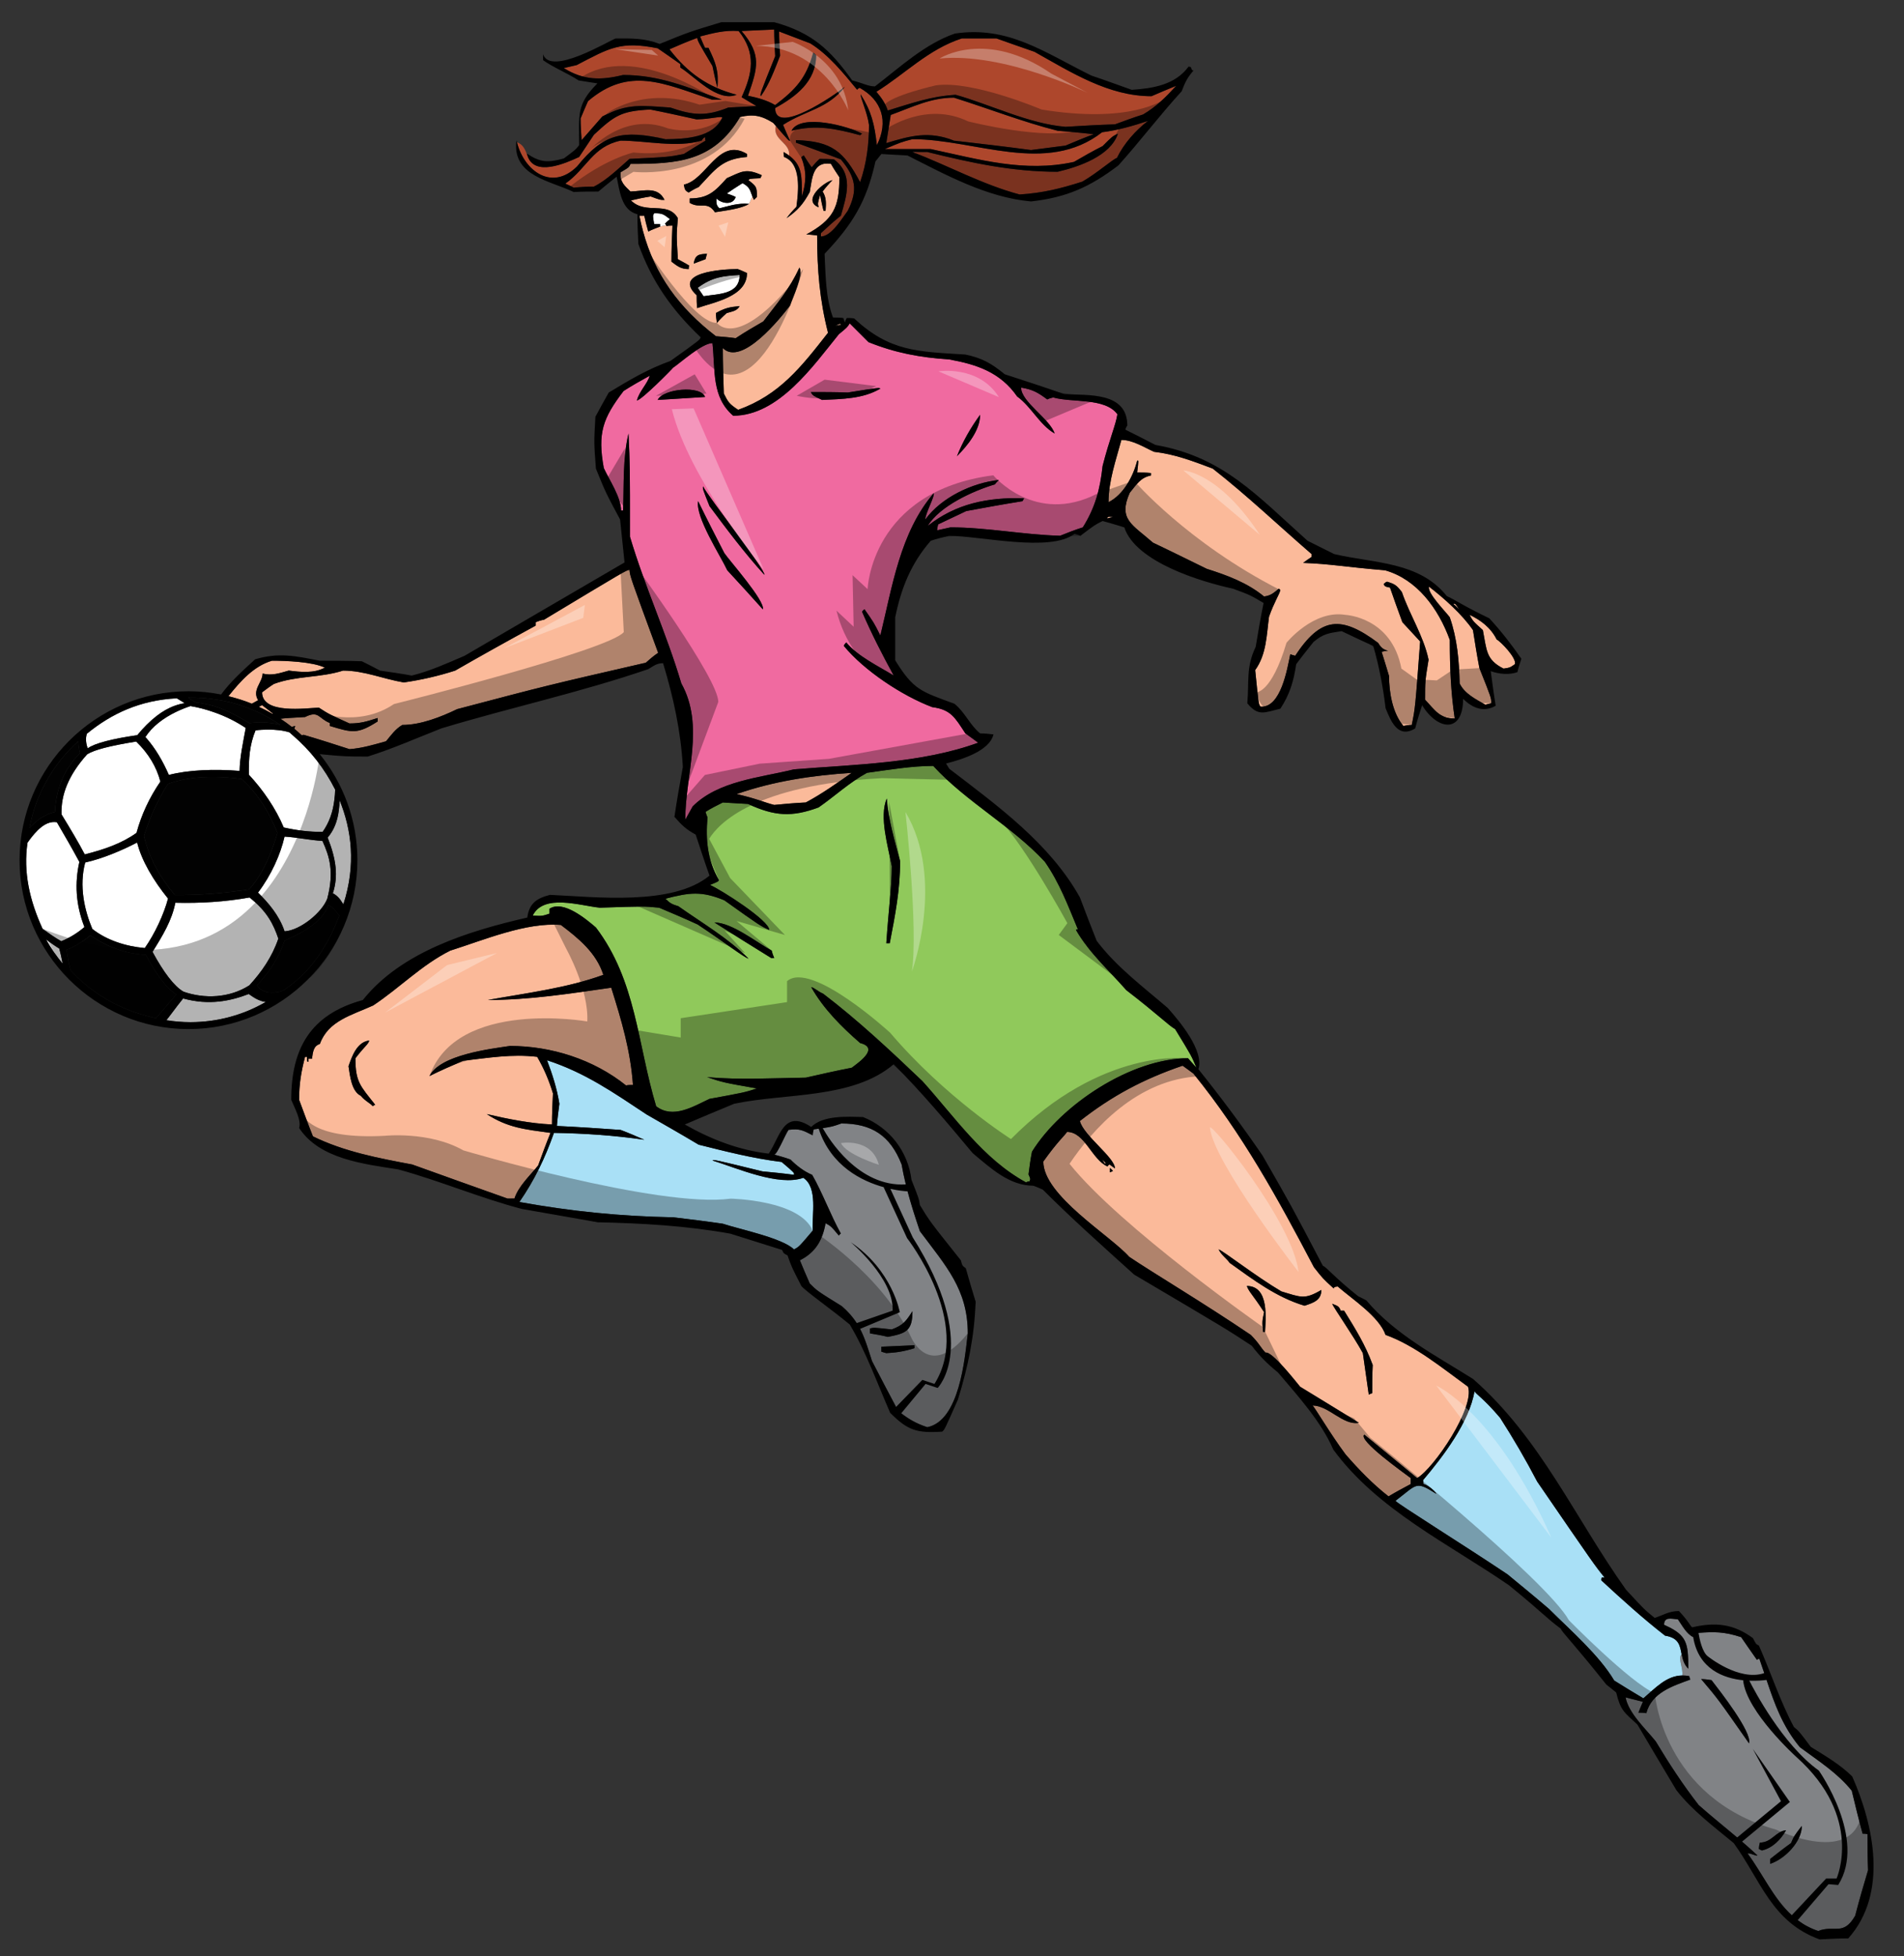 <?xml version="1.0" encoding="utf-8"?>
<!-- Generator: Adobe Illustrator 17.0.0, SVG Export Plug-In . SVG Version: 6.00 Build 0)  -->
<!DOCTYPE svg PUBLIC "-//W3C//DTD SVG 1.1//EN" "http://www.w3.org/Graphics/SVG/1.1/DTD/svg11.dtd">
<svg version="1.1" id="Layer_1" xmlns="http://www.w3.org/2000/svg" xmlns:xlink="http://www.w3.org/1999/xlink" x="0px" y="0px"
	 width="194.667px" height="200px" viewBox="0 0 194.667 200" style="enable-background:new 0 0 194.667 200;" xml:space="preserve"
	>
<rect x="0" y="0" width="194.667" height="200" fill="#333333" stroke="none"/>
<path id="color7" style="fill:#F06AA0;" d="M100.008,75.927c-0.456-0.354-0.91-0.657-1.314-0.961
	c-1.062-1.616-1.464-2.424-3.383-2.676c-3.08-1.162-6.968-3.736-9.038-6.262c0.049-0.149,0.151-0.25,0.252-0.353
	c1.161,1.413,3.281,2.423,4.848,3.384c-1.162-2.123-2.273-4.293-3.231-6.515c0.049-0.101,0.149-0.203,0.251-0.253
	c0.958,1.364,0.958,1.364,1.616,2.677c1.211-4.949,2.021-10.552,5.452-14.541c0.152,0.251-0.858,2.07-0.858,2.677
	c1.666-2.272,4.797-3.737,7.525-4.04c-0.154,0.152-0.305,0.303-0.404,0.454c-2.224,0.657-5.656,2.222-6.867,4.242
	c2.877-2.273,6.108-2.928,9.846-2.826c-0.054,0.101-0.104,0.201-0.155,0.302c-1.914,0.303-3.834,0.656-5.752,1.009
	c-0.959,0.455-1.917,0.91-2.879,1.364c-0.05,0.202-0.101,0.403-0.101,0.605c0.454-0.101,0.907-0.202,1.363-0.302
	c3.686,0,7.47,0.757,11.208,0.858c0.758-0.305,1.516-0.607,2.322-0.858c1.263-2.021,1.768-3.889,2.021-6.263
	c0.708-2.776,1.364-4.24,1.514-5.301c-1.261-1.716-4.645-1.161-6.562-1.716c-0.202,0.049-0.404,0.1-0.607,0.204
	c-0.959-0.708-1.464-1.009-2.675-1.214c0,1.465,2.928,3.183,3.433,4.697c-1.563-0.91-2.371-2.726-3.837-3.787
	c-1.716-2.474-4.14-3.282-6.966-3.788c-2.981-0.201-5.455-0.655-8.231-1.767c-0.655-0.656-1.312-1.311-1.92-1.919
	c-0.251,0.404-0.251,0.404-1.111,1.111c-2.623,3.231-6.159,8.332-10.804,8.332c-2.22-1.92-1.817-4.596-2.12-7.424
	c-1.061,0-3.282,2.021-4.039,2.526c0,0.049-3.232,3.333-3.686,3.333c0.253-0.962,1.061-1.668,1.312-2.526
	c-0.908,0.504-1.818,1.01-2.675,1.564c-2.122,2.778-2.677,4.293-2.021,7.876c0.555,1.212,1.767,2.98,1.767,4.342
	c0.051,0,0.101,0,0.203,0c0.101-2.625-0.051-5.3,0.556-7.875c0.15,3.332,0.15,3.332,0.15,10.552
	c1.514,5.099,3.737,9.897,5.251,14.996c2.423,4.343,0.403,9.292,0.403,13.935c0.253-0.454,0.506-0.907,0.757-1.363
	c2.626-2.626,6.868-2.927,10.351-3.787C87.334,78.148,94.2,78.047,100.008,75.927z M100.207,42.402c0,1.564-1.26,3.128-2.37,4.24
	C98.441,45.126,99.251,43.714,100.207,42.402z M86.676,40.129c3.182-0.506,3.182-0.506,3.334-0.403
	c-1.766,1.061-3.938,1.061-5.958,1.162c-0.959-0.456-0.959-0.456-1.161-0.809C84.153,40.078,85.415,40.078,86.676,40.129z
	 M67.239,40.887c0.555-1.162,4.444-1.516,4.847-0.304C70.47,40.683,68.854,40.785,67.239,40.887z M77.993,62.294
	c-1.212-1.362-2.422-2.675-3.634-3.99c-0.707-1.514-3.282-5.452-2.981-7.067c0.858,1.767,1.768,3.536,2.676,5.302
	C74.561,57.295,78.246,61.435,77.993,62.294z M72.541,51.741c-0.707-1.767-0.707-1.767-0.658-2.02
	c0.505,1.06,6.463,8.634,6.262,9.038C76.124,56.539,74.308,54.115,72.541,51.741z"/>
<path id="color6" style="fill:#818386;" d="M190.94,187.509c-0.202-0.051-0.355-0.051-0.506-0.051
	c-0.404-1.463-0.758-2.927-1.11-4.393c-1.464-1.817-3.384-3.03-5.301-4.444c-2.271-2.726-2.98-5.755-4.142-9.035
	c-0.1,0-0.201,0.049-0.251,0.1c-0.556-0.808-1.11-1.565-1.615-2.321c-1.866-0.607-2.88-0.555-4.747-0.404
	c-0.051,0.104-0.102,0.253-0.15,0.404c-0.708-0.354-1.11-1.162-1.567-1.817c-0.655-0.052-1.413-0.304-1.413,0.555
	c1.761,0.787,2.267,1.438,2.414,2.787c0.052-0.003,0.102-0.011,0.163-0.011c-0.063,0-0.111,0.008-0.165,0.013
	c0.05,0.471,0.06,1.023,0.06,1.703c-0.445-0.445-0.578-0.977-0.679-1.481c-0.401,0.433,0.17,1.392,0.066,2.173
	c0.227-0.003,0.465,0.018,0.714,0.066c0,0.101,0.054,0.203,0.103,0.355c-1.768,0.655-3.941,1.313-4.495,3.434
	c-0.303-0.051-0.555-0.051-0.806-0.051c0.148-0.405,0.302-0.756,0.454-1.11c-0.606-0.152-1.212-0.304-1.77-0.454
	c0.305,1.615,2.021,3.18,3.081,4.495c1.362,2.27,2.778,4.44,4.392,6.512c1.869,1.665,4.192,3.432,6.009,5.15
	c-0.151,0.104-0.655-0.254-1.01-0.202c2.171,2.927,3.434,6.662,7.222,7.925c1.664-0.655,2.573,0.556,3.784-1.565
	c0.404-1.563,0.86-3.13,1.313-4.644C190.94,189.935,190.94,188.722,190.94,187.509z M178.819,178.22
	c-3.177-4.546-3.177-4.546-4.893-6.565c0.353,0,0.705,0.052,1.058,0.104C175.843,172.866,179.174,177.11,178.819,178.22z
	 M179.832,189.026c0-0.254,0.05-0.457,0.101-0.658c1.213,0,1.617-1.16,2.677-1.261c-0.505,0.906-1.363,1.817-2.474,2.068
	C180.035,189.125,179.932,189.074,179.832,189.026z M180.993,190.539c0-0.203,0-0.355,0-0.505c0.707-0.556,1.413-1.11,2.121-1.615
	c0.301-0.708,0.301-0.708,1.11-1.77C184.225,188.268,182.508,190.035,180.993,190.539z M83.04,120.106
	c1.062,1.866,1.87,4.089,2.93,6.008c-0.1,0.05-0.15,0.101-0.203,0.201c-0.806-0.959-0.806-0.959-1.361-1.263
	c-0.304,1.718-1.011,2.979-2.627,3.787c0.304,0.76,0.658,1.564,1.011,2.373c0.757,0.757,0.757,0.757,3.281,2.321
	c1.918,1.667,2.322,3.233,3.081,5.605c0.857,1.665,1.766,3.383,2.675,5.1c1.01,0.809,1.768,1.263,2.979,1.665
	c3.281-0.655,3.835-6.966,4.14-9.592c0-4.493-2.223-6.866-4.899-10.449c-0.755-2.224-1.462-4.495-1.866-6.818
	c-1.162-2.979-3.081-4.191-6.161-4.191c-1.011,0.354-1.011,0.354-2.826,0.604c-0.051,0.204-0.102,0.405-0.102,0.607
	c-1.01-0.507-1.314-0.709-2.474-0.555c-0.354,0.502-1.163,2.523-1.464,2.523c0.552,0.151,1.11,0.304,1.664,0.505
	C81.426,119.146,82.183,119.751,83.04,120.106z M93.493,137.827c-0.958,0.303-1.818,0.456-2.878,0.505
	c-0.203-0.049-0.353-0.102-0.506-0.152c0-0.2,0-0.353,0-0.505c1.11-0.05,2.221-0.101,3.383-0.149
	C93.493,137.625,93.493,137.727,93.493,137.827z M88.95,135.808c0.403-0.1,0.403-0.1,2.221,0.103
	c1.211-0.457,1.464-0.858,2.122-1.869c0,2.02-0.657,2.273-2.526,2.628c-0.605-0.155-1.211-0.256-1.817-0.356
	C88.95,136.11,88.95,135.957,88.95,135.808z"/>
<path id="color5" style="fill:#A9E0F6;" d="M171.998,171.284c-1.618,0.022-2.742,1.278-3.982,2.339
	c-1.009-0.604-2.02-1.211-2.979-1.817c-1.564-2.625-4.494-5.147-6.666-7.318c-1.411-1.212-2.825-2.373-4.239-3.535
	c-4.443-2.979-11.26-7.221-11.463-7.523c2.271-1.716,2.021-2.07,4.19-0.706c-0.203-0.354-0.907-0.909-1.313-1.01
	c-0.049-0.152-0.049-0.304-0.049-0.403c2.02-2.374,4.745-5.959,5.251-9.086c0.15,0.3,0.956,0.754,2.623,2.724
	c1.363,2.121,2.626,4.29,3.787,6.513c5.858,8.534,5.858,8.534,6.916,9.846c-0.101-0.051-0.199-0.051-0.302-0.051
	c-0.053,0.103-0.053,0.202-0.053,0.307c2.071,1.916,4.243,3.887,6.516,5.652c1.433,0.224,1.52,1.029,1.691,1.899
	C171.529,169.544,172.102,170.503,171.998,171.284z M55.93,108.392c0.555,1.463,1.009,2.877,1.263,4.444
	c-0.101,0.757-0.202,1.515-0.254,2.272c2.172,0.101,4.342,0.251,6.514,0.404c0.809,0.303,1.617,0.656,2.423,1.007
	c-3.079-0.452-6.159-0.654-9.239-0.704c-0.909,2.575-1.969,4.795-3.536,7.067c5.352,0.96,10.3,1.463,15.754,1.565
	c1.666,0.201,3.332,0.403,5.048,0.656c1.667,0.558,6.11,1.463,7.271,2.625c0.505-0.252,0.505-0.252,1.919-1.918
	c-0.102-1.565,0.556-4.393-0.961-5.402c-2.524,0.908-6.815-1.011-9.289-1.769c0.149-0.101,0.149-0.101,5.099,1.11
	c1.061,0.102,2.122,0.201,3.231,0.355c0.049-0.203,0.049-0.203-1.26-1.315c-2.88-0.351-5.657-1.06-8.483-1.767
	c-1.768-1.061-3.535-2.068-5.301-3.079C62.694,111.673,59.817,109.654,55.93,108.392z"/>
<path id="color4" style="fill:#AE472C;" d="M87.889,8.976c-0.101,0.051-0.202,0.101-0.253,0.202
	c-1.414-1.718-2.927-3.585-4.795-4.745c-1.062-0.406-2.121-0.81-3.182-1.213c0,0.808,0.049,1.617,0.101,2.474
	c-0.553,1.415-1.11,2.929-1.969,4.141c-0.1-0.204-0.1-0.204,1.465-4.091c-0.049-0.908-0.101-1.817-0.101-2.726
	c-1.113,0.052-2.223,0.102-3.335,0.153c2.07,2.423,1.666,3.734,0.657,6.615c0.958,0.2,1.918,0.451,2.778,0.957
	c2.121-1.615,3.18-2.776,3.887-5.349c0.101,0.049,0.202,0.15,0.302,0.252c0,2.675-2.069,4.24-4.189,5.402
	c0,2.878,6.158-1.364,7.119-2.17c-1.767,2.27-3.939,2.371-6.311,3.887c0.203,0.504,0.454,1.061,0.706,1.615
	c-0.094,0.047-0.118,0.03-1.442-1.499c-0.387,1.425,1.524,1.703,1.342,3.026c1.382,1.021,1.312,2.198,1.312,4.179
	c0.454-1.514,0.503-2.524-0.052-3.988c0.052-0.1,0.152-0.15,0.253-0.202c0.253,0.403,0.505,0.807,0.808,1.212
	c0.253-0.304,0.504-0.605,0.809-0.86c0.455,0,0.959,0,1.463,0.051c2.02,1.516,1.313,3.686,0.707,5.757
	c-0.707,0.555-1.362,1.16-2.02,1.767c0,0.1,0,0.202,0,0.354c1.06,0,2.222-1.969,2.726-2.626c1.062-2.121,0.81-3.432-0.706-5.251
	c-1.565-0.605-3.079-1.162-4.594-1.715c0-0.103,0-0.204,0-0.254c3.685,0.101,4.897,1.162,6.562,4.293
	c0.658-1.869,0.91-3.891,0.91-5.857c-0.204-1.364-0.86-2.677-0.86-3.132c1.111,1.768,1.414,3.031,1.666,5.202
	C90.868,12.409,90.161,10.237,87.889,8.976z M88.143,13.673c-0.101,0.05-0.153,0.101-0.205,0.152
	c-2.422-0.658-4.492-1.11-7.017-0.455C81.831,11.552,86.827,12.913,88.143,13.673z M112.681,13.521
	c1.615-0.203,3.18-0.656,4.695-1.161c-1.263,0.958-2.474,2.322-3.18,3.787c-0.457,0.15-1.971,1.516-3.536,2.423
	c-2.222,0.708-4.037,1.162-6.412,1.315c-3.787-1.011-7.271-2.931-10.955-4.344c0.505,0,1.009,0,1.515,0
	c4.493,1.11,8.682,2.021,13.328,2.021c2.172-0.504,5.404-1.616,6.162-3.887c-0.558,0.252-0.558,0.252-1.566,1.263
	c-1.011,0.505-1.968,1.061-2.928,1.615c-5.05,1.111-9.695-0.253-14.643-1.313c-1.563,0-3.129,0-4.694,0
	c1.666-0.707,1.666-0.707,2.827-1.01C99.704,14.227,106.977,17.963,112.681,13.521z M90.766,11.297
	c-0.253-0.757-0.657-1.312-1.161-1.918c2.93-1.816,5.302-4.342,8.736-5.453c1.159,0,2.321,0,3.534,0
	c1.261,0.454,2.575,0.909,3.887,1.365c3.784,2.119,7.574,4.542,11.968,4.542c0.807-0.354,1.663-0.707,2.523-1.061
	c-1.061,1.162-2.02,2.121-3.382,2.928c-0.959,0.302-1.92,0.657-2.878,1.011c-1.717,0.05-3.385,0.151-5.049,0.25
	c-3.738-0.301-7.677-2.271-11.26-3.281C95.21,9.835,93.09,10.592,90.766,11.297z M90.616,14.631c0.15-0.959,0.303-1.918,0.456-2.878
	c2.221-0.808,4.088-1.767,6.462-1.767c3.534,1.11,7.014,2.474,10.601,3.383c1.213,0.101,2.425,0.202,3.686,0.354
	c-0.958,0.353-1.917,0.757-2.876,1.161c-1.214,0.151-2.374,0.302-3.535,0.455c-2.625-0.354-5.25-0.656-7.874-0.96
	C95.007,13.369,93.09,13.873,90.616,14.631z M74.459,10.997c-2.272,0.907-3.584,0.806-5.907,0c-2.93-0.204-4.394-0.456-6.967,0.907
	c-0.708,0.809-1.415,1.616-2.122,2.423c-0.049-0.757-0.101-1.513-0.101-2.221c0.251-0.605,0.505-1.211,0.757-1.767
	c4.192-3.586,7.724-1.817,12.673-0.153c0.304,0,0.656,0,1.01,0c-3.484-1.262-6.362-2.523-10.098-2.523
	c-2.273,0.556-4.04,0.556-6.059-0.707c0.403-0.1,0.858-0.202,1.314-0.302c3.381-1.766,4.492-2.473,8.28-1.717
	c0.758,0.504,1.516,1.061,2.321,1.616c0,0.101,0,0.202,0,0.353c1.415,0.859,3.787,3.586,5.756,2.777
	c-2.929-0.757-4.998-2.222-6.867-4.644c0.909-0.405,1.869-0.808,2.828-1.162c0.101,0.404,0.101,0.404,1.566,2.877
	c0.149,0.707,0.303,1.465,0.504,2.222c0.15-1.715-0.151-2.524-0.91-4.089c-0.15,0-0.251,0-0.352,0
	c-0.203-0.403-0.353-0.809-0.505-1.162c1.363-0.354,2.524-0.656,3.939-0.556c1.817,2.271,1.412,4.341,0.301,6.766
	c0.506,0.301,1.01,0.605,1.517,0.907C76.376,10.895,75.419,10.946,74.459,10.997z M64.361,16.246
	c-1.111,0.96-2.323,2.171-3.636,2.829c-0.707,0-1.413,0.05-2.068,0.101c-0.305-0.152-0.607-0.303-0.859-0.403
	c2.222-1.566,2.777-3.788,5.654-4.394c2.625,0,5.757,0.757,8.281,0c0.102-0.15,0.201-0.252,0.353-0.354c0,0.102,0,0.204,0.05,0.354
	c-0.758,0.456-1.515,0.912-2.221,1.363C68.4,16.045,68.4,16.045,64.361,16.246z M52.858,14.555c0.631,0.191,0.846,0.784,1.053,1.3
	c0.671,2.279,3.92,0.831,5.301,0.189c0.504-0.757,1.007-1.514,1.513-2.271c2.121-1.971,2.777-2.426,5.756-2.578
	c1.568,0.304,3.13,0.657,4.745,1.01c1.616-0.051,2.425-0.353,2.626-0.203c-0.908,2.07-3.836,2.222-5.804,2.222
	c-4.396-0.96-6.313-0.606-9.04,2.778C56.448,19.564,53.608,17.513,52.858,14.555z"/>
<path id="color3" style="fill:#90C95B;" d="M121.467,108.188c0.251,0.305,0.554,0.606,0.856,0.96
	c-0.507-1.211-0.507-1.211-2.174-3.938c-0.704-0.402-1.715-1.463-4.996-3.987c-1.768-2.021-3.786-3.789-5.151-6.162
	c0.052-0.049,0.102-0.049,0.204-0.049c-1.011-2.424-1.869-4.745-3.384-6.917c-3.433-3.687-8.028-6.109-11.41-9.795
	c-2.172,0-4.595,0.406-6.768,0.707c-1.768,0.96-3.28,2.374-4.946,3.535c-2.727,1.01-4.493,0.91-7.222-0.353
	c-0.858-0.05-1.716-0.103-2.576-0.15c-0.605,0.303-1.211,0.604-1.766,0.959c0.051,0.15,0.1,0.353,0.202,0.555
	c-0.202,2.322,0,4.393,1.16,6.413c-0.049,0.151-0.049,0.151-0.907,0.504c1.162,0.505,6.059,3.636,6.059,4.595
	c-0.909-0.402-0.909-0.402-4.596-3.029c-2.321-0.96-3.584-0.807-6.005-0.15c0.452,0.455,0.655,0.556,1.311,0.758
	c2.424,1.716,5.05,3.231,7.17,5.351c-0.302,0-2.677-1.818-5.201-3.485c-1.311-0.605-2.623-1.159-3.937-1.715
	c-1.566-0.15-1.566-0.15-6.059,0c-2.02-0.203-5.756-1.463-6.867,0.808c0.961,0.05,0.961,0.05,1.718-0.2c0-0.204,0-0.355,0-0.505
	c1.413-0.909,3.737,1.059,4.745,1.919c4.14,5.453,4.241,11.915,6.16,18.277c1.717,1.313,3.736,0.049,5.454-0.757
	c3.583-0.657,3.583-0.657,4.846-1.063c-3.434-0.605-3.434-0.605-5.1-1.159c3.333,0.302,6.767,0.1,10.099,0.051
	c1.565-0.356,3.131-0.71,4.696-1.012c0.808-0.605,2.829-2.021,0.858-2.524c-1.918-1.667-3.735-3.484-4.998-5.705
	c0.253,0,0.709,0.454,1.212,0.656c3.585,2.728,6.918,5.858,10.149,8.937c3.281,3.636,6.26,8.028,10.602,10.351
	c0.103-0.053,0.203-0.101,0.354-0.101c0.101-0.255,0.101-0.255-0.103-0.708c0.103-0.807,0.202-1.564,0.354-2.323
	C108.487,112.936,115.657,108.188,121.467,108.188z M78.853,97.941c-1.971-1.212-3.89-2.424-5.808-3.635
	c1.768,0,4.294,2.019,5.858,2.877c0.05,0.251,0.15,0.505,0.254,0.758C79.053,97.941,78.953,97.941,78.853,97.941z M90.969,96.425
	c-0.15,0-0.252,0-0.354,0c0.252-3.688,0.556-5.706,0.556-7.876c-0.354-1.969-1.314-5.05-0.506-6.918
	c0.153,2.171,0.811,4.292,1.364,6.413C92.03,90.973,91.525,93.548,90.969,96.425z"/>
<path id="color2" style="fill:#FBBA9A;" d="M113.793,52.852c-0.204,0.05-0.405,0.1-0.608,0.152
	C113.286,52.803,113.286,52.803,113.793,52.852z M148.578,61.738c0.201,0.15,0.405,0.354,0.607,0.555
	C148.779,61.688,148.779,61.688,148.578,61.738z M116.264,47.095c0.149-0.049,0.149-0.049,0,1.212c0.455,0,0.909,0,1.413,0.051
	c0,0.049,0,0.15,0,0.252c-1.06,0.201-1.463,0.908-2.17,1.767c-1.211,2.727,0.252,3.232,2.373,5.1
	c1.817,0.859,3.635,1.767,5.504,2.676c2.068,0.655,4.138,1.413,5.856,2.828c0.707-0.101,0.958-0.355,1.517-0.807
	c0.05,0.05,0.102,0.1,0.148,0.15c-0.148,0.555-0.605,1.161-1.16,2.726c-0.252,1.868-0.252,3.839-1.414,5.454
	c0.354,3.533,0.354,3.533,0.557,3.734c2.07,0.153,2.728-3.887,3.029-5.35c0.151,0.049,0.303,0.1,0.504,0.15
	c2.626-3.989,4.696-4.141,8.484-1.312c0.304,0.503,0.503,0.654,1.01,0.808c-0.253,0-0.454,0.049-0.656,0.101
	c0.253,0.807,0.504,1.615,0.758,2.474c0,1.666,0.353,3.786,1.465,5.1c0.251-0.05,0.555-0.1,0.857-0.1
	c0.353-1.716,0.353-1.716,0.858-8.535c-0.606-0.655-1.215-1.312-1.818-1.968c-0.454-1.211-0.858-2.374-1.264-3.536
	c-0.505-0.101-0.505-0.101-0.654-0.354c0.101-0.1,0.201-0.201,0.353-0.252c0.808,0.252,0.956,0.353,1.514,1.06
	c0.81,2.373,2.222,4.495,2.728,6.917c-0.355,2.173-0.355,2.173-0.355,4.09c1.01,1.06,1.465,1.917,3.03,1.917
	c-0.403-2.674-0.505-5.298-0.505-8.025c-1.162-3.232-3.385-6.21-6.615-7.121c-4.189-0.352-5.554-0.654-8.38-0.757
	c0.253-0.202,0.555-0.403,0.858-0.605c0-0.103,0-0.203,0-0.303c-3.331-2.878-6.614-6.01-10.102-8.736
	c-2.017-0.756-3.837-1.463-6.006-1.716c-1.008-0.455-2.171-1.212-3.332-1.212c-0.554,2.07-1.313,4.192-1.313,6.363
	C114.852,50.58,115.86,48.712,116.264,47.095z M85.97,33.213c-0.049-0.153-0.049-0.153-0.555,0.1
	C85.566,33.262,85.767,33.213,85.97,33.213z M26.848,68.858c0.958,0.251,1.766-0.051,2.674-0.303
	c1.211,0.151,2.576,0.303,3.687-0.304c-1.264-0.605-3.99-0.707-5.404-0.707c-1.878,0.554-3.248,2.121-4.452,3.628
	c0.822,0.202,1.623,0.453,2.395,0.766c0.202-0.107,0.41-0.222,0.644-0.355C25.736,70.523,26.848,69.767,26.848,68.858z
	 M26.457,72.255c0.484,0.223,0.958,0.467,1.417,0.732c0.01-0.015,0.023-0.023,0.033-0.039c-0.404-0.303-0.758-0.607-1.111-0.858
	C26.683,72.137,26.571,72.197,26.457,72.255z M62.493,100.97c1.06,3.382,1.969,6.413,2.221,9.946c-0.251,0-0.506,0-0.707,0.05
	c-3.333-2.676-7.675-4.039-11.866-4.039c-2.021,0.304-7.168,0.91-8.229,3.078c1.11-0.555,2.272-1.059,3.433-1.563
	c2.625-0.303,4.947-0.707,7.574-0.403c0.706,1.212,1.212,2.421,1.615,3.738c-0.049,1.06-0.101,2.118-0.101,3.179
	c-2.222-0.102-4.495-0.556-6.665-1.061c2.17,1.414,3.939,1.564,6.515,1.92c-0.456,1.11-0.857,2.222-1.263,3.331
	c-0.809,1.01-2.022,2.121-2.423,3.381c-0.254,0-0.506,0-0.71,0c-3.28-1.158-6.511-2.32-9.743-3.482
	c-3.484-0.654-6.967-1.313-10.149-2.876c-0.504-1.264-0.958-2.526-1.412-3.738c0-1.615,0.201-2.828,0.606-4.393
	c0.05,0,0.101,0,0.202,0c0,0.505,0,0.505,0.153,0.505c0-0.102,0-0.2,0-0.303c0.1,0,0.201,0,0.352,0
	c0.101-0.708,0.151-1.315,0.809-1.515c0.857-2.374,3.23-2.93,5.452-3.939c2.676-1.769,4.949-4.141,7.879-5.605
	c3.381-1.061,7.774-2.927,11.308-2.624c1.87,1.413,3.635,2.877,4.343,5.1c-3.736,1.362-7.928,1.868-11.813,2.573
	C54.11,102.229,58.301,101.575,62.493,100.97z M38.358,112.936c-1.514-1.919-2.02-2.322-2.02-4.747
	c0.958-1.263,1.314-1.412,1.414-1.817c-1.264,0.152-1.767,1.616-2.121,2.627c0.15,0.958,0.302,2.573,1.261,3.027
	c0.454,0.557,1.06,0.811,1.211,1.063C38.155,113.038,38.257,112.985,38.358,112.936z M112.681,118.54
	c0.098,0.15,0.2,0.303,0.303,0.453C113.084,118.894,113.084,118.894,112.681,118.54z M150.598,64.414
	c-1.109-1.615-2.928-3.232-4.493-4.443c-0.201,0.655,1.716,2.575,2.121,3.131c0.759,2.171,0.959,4.443,1.011,6.766
	c0.504,1.061,1.666,1.616,2.625,2.172c0.2-0.051,0.403-0.1,0.605-0.151c0-0.555,0-0.555-1.21-3.585
	C151.001,66.99,150.8,65.677,150.598,64.414z M153.022,65.375c-0.607-1.212-1.617-1.971-2.778-2.525
	c0.353,0.657,0.353,0.657,1.364,1.565c0.404,2.07,0.303,3.029,2.119,3.939c0.655-0.102,0.655-0.102,1.159-0.454
	C155.091,67.292,153.428,65.574,153.022,65.375z M150.095,141.766c0.705,2.12-3.438,8.281-5.202,9.341
	c-1.816-1.515-3.634-2.979-5.403-4.445c-0.706,0.557,4.092,3.94,4.748,4.445c0,0.202,0,0.403,0,0.605
	c-0.757,0.401-1.515,0.807-2.272,1.263c-1.616-1.263-3.031-2.729-4.395-4.293c-1.615-2.171-3.131-4.796-3.381-4.999
	c1.663,0,3.128,2.071,4.743,1.769c-2.021-1.263-4.038-2.475-6.006-3.686c-0.305-0.354-2.88-3.686-3.534-3.482
	c-0.506-0.505-0.607-0.91-1.514-1.818c-4.849-3.282-9.95-6.311-12.424-7.977c-1.917-2.172-8.785-6.26-8.785-9.745
	c1.515-2.12,2.12-2.573,2.425-3.028c1.817,0,2.525,2.825,4.14,3.533c0.051-0.103,0.102-0.152,0.203-0.203
	c0.149,0.102,0.354,0.253,0.555,0.405c0-1.111-3.23-3.384-3.585-4.85c3.281-2.575,6.513-4.291,10.503-5.655
	c0.353,0.254,0.706,0.504,1.109,0.81c4.999,6.159,8.635,12.771,12.319,19.792c0.911,1.16,0.911,1.16,2.021,2.171
	c0.052-0.152,0.052-0.152,0.404-0.203c1.514,1.314,4.24,3.08,4.896,4.95C144.641,137.525,147.518,139.896,150.095,141.766z
	 M113.793,119.702c-0.104-0.102-0.204-0.201-0.308-0.305c0,0.152,0,0.305,0,0.453C113.588,119.803,113.689,119.751,113.793,119.702z
	 M127.475,131.465c0.25,0.657,0.555,0.812,1.767,2.676c-0.203,0.96-0.203,0.96-0.101,2.021c0.05,0,0.101,0,0.199,0
	C129.393,134.849,129.796,131.465,127.475,131.465z M135.099,131.871c-1.719,1.008-2.07,0.756-4.091,0.149
	c-2.575-1.513-6.008-4.191-6.412-4.292c0.252,0.558,0.908,1.01,1.11,1.363c2.475,1.768,4.796,3.533,7.673,4.394
	C134.29,133.183,135.099,132.931,135.099,131.871z M140.348,139.545c-0.758-2.072-1.766-3.688-2.927-5.555c-0.152,0-0.252,0-0.354,0
	c-0.154-0.505-0.404-0.505-0.86-0.707c0.104,0.352,2.171,3.28,3.133,5.049c0.2,1.412,0.404,2.827,0.604,4.24
	c0.103-0.051,0.202-0.101,0.354-0.15C140.297,141.464,140.297,140.505,140.348,139.545z M75.47,41.898
	c-0.909-0.607-1.011-0.759-1.465-1.668c-0.05-1.565-0.102-3.13-0.102-4.645c1.919,1.92,5.91-3.079,6.868-4.343
	c0.254-0.806,1.413-3.181,0.96-3.887c-1.011,2.221-2.273,3.636-3.688,5.505c-0.958,0.554-1.919,1.109-2.827,1.716
	c-0.706-0.101-1.363-0.151-2.019-0.203c-3.757-2.896-6.245-6.249-7.449-10.73c-0.132-0.493-0.258-0.993-0.358-1.516
	c-0.005-0.025-0.011-0.047-0.017-0.072c0.005,0,0.011,0,0.017,0c0.146,0,0.292,0,0.485,0c0.09,0.452,0.223,0.946,0.358,1.441
	c0.015,0.059,0.031,0.116,0.046,0.174c0.403-0.203,0.808-0.354,1.21-0.507c0-0.002,0-0.003,0-0.005
	c0.222-0.052,0.432-0.096,0.617-0.125c0.014,0.027,0.028,0.052,0.043,0.081c0.201-0.05,0.403-0.05,0.606-0.05
	c-0.051,1.211-0.102,2.423-0.102,3.686c0.605,0.456,0.958,0.759,1.766,0.759c0-0.153,0-0.253,0.051-0.354
	c-0.403-0.254-0.808-0.456-1.161-0.656c-0.149-2.475-0.149-2.475,0-4.192c-1.06-1.817-3.282-0.301-4.796-1.817
	c0.656-0.15,1.313-0.302,2.02-0.405c0.957,0.354,0.957,0.354,1.413,0.354c-0.707-1.413-2.07-0.909-3.482-0.858
	c-0.556-0.555-1.111-0.958-1.011-1.968c0.86-0.504,0.86-0.504,1.011-0.858c4.745,0,8.481-0.202,11.207-4.797
	c1.365-0.302,2.172-0.152,3.384,0.606c0.104,0.12,0.185,0.212,0.275,0.317c-0.387,1.425,1.524,1.703,1.343,3.026
	c-0.168-0.123-0.345-0.246-0.557-0.365c0,0.152,0,0.301,0.049,0.506c0.158,0.052,0.28,0.144,0.406,0.229
	c1.333,0.902,1.041,3.486,0.856,4.869c-0.354,0.356-0.707,0.757-1.009,1.161c1.161-0.806,1.715-1.462,2.373-2.675
	c0.25-1.413,0.303-3.18,2.171-2.878c0.25,0.455,0.556,0.909,0.858,1.364c0,3.078-0.607,4.341-3.383,5.855
	c0.354,0,0.708,0.051,1.11,0.1c0,3.487,0.253,6.565,1.111,9.947C81.93,37.503,79.708,40.381,75.47,41.898z M83.7,21.194
	c-0.104-0.402-0.104-0.402,0.15-1.262c0.1,0.504,0.201,1.061,0.354,1.616c0.051,0,0.101,0,0.203,0c0.05-0.706,0.1-1.363-0.304-1.969
	c0.304-0.403,0.657-0.807,1.01-1.163C84.204,18.621,81.982,20.488,83.7,21.194z M71.43,19.125c1.716-1.818,2.372-2.879,4.946-3.079
	c0-0.101,0-0.205,0-0.305c-2.927-1.768-4.139,2.675-6.461,3.132c0.102,0.404,0.051,0.605,0.504,0.808
	C70.723,19.478,71.076,19.276,71.43,19.125z M75.62,31.292c-1.061,0.103-1.517,0.204-2.424,0.709c0,0.302,0.051,0.656,0.102,1.01
	c0.302-0.354,0.655-0.708,1.01-1.01C74.812,31.848,75.367,31.798,75.62,31.292z M76.376,27.911
	c-0.353-0.152-0.656-0.304-0.957-0.403c-1.616,0-6.714,0.353-4.191,2.674c0,0.405,0,0.859,0.051,1.314
	C72.993,30.89,76.376,30.334,76.376,27.911z M72.136,26.497c0.051-0.204,0.1-0.404,0.15-0.556c-0.857,0.051-1.211,0.102-1.361,1.008
	C71.328,26.799,71.732,26.647,72.136,26.497z M77.892,17.912c-1.665-0.755-2.07-0.353-3.583,0.305
	c-1.211,1.361-1.92,2.069-3.787,2.069c0,0.15,0,0.303,0,0.455c1.111,0.657,1.767-0.252,2.576,0.96
	c0.907-0.151,2.725-0.354,3.482-0.857l0.346-0.761c0.043,0.108,0.093,0.225,0.16,0.356c0.101-0.1,0.202-0.202,0.302-0.302
	c0-1.06-0.049-1.06-0.858-1.717c0.102-0.15,0.102-0.15,1.212-0.2C77.79,18.116,77.84,18.015,77.892,17.912z M79.156,82.288
	c1.058-0.1,2.119-0.203,3.229-0.251c1.615-0.86,3.181-1.971,4.696-3.031c-3.989,0.254-8.028,0.86-11.765,2.172
	C77.486,81.682,78.145,82.036,79.156,82.288z M75.788,18.807l0.177-0.058c-0.015-0.009-0.025-0.018-0.043-0.028
	C75.877,18.751,75.834,18.779,75.788,18.807z M55.625,63.352c-0.303,0.051-0.605,0.154-0.858,0.254c0,0.101,0,0.202,0,0.354
	c-2.777,1.513-5.502,3.029-8.229,4.595c-1.719,0.555-3.485,0.958-5.251,1.211c-2.123-0.354-4.04-1.211-6.21-1.211
	c-2.373,0.756-4.748,0.506-7.07,1.363c-0.403,0.253-0.806,0.556-1.21,0.858c0,2.271,4.492,1.616,5.805,1.565
	c1.011,0.657,1.011,0.657,3.132,1.617c1.162,0,1.766-0.203,2.877-0.556c0,0.101,0,0.203,0,0.354
	c-2.068,1.314-2.574,1.161-4.897,0.454c0-0.1,0-0.204,0-0.303c-1.16-0.456-1.111-1.313-2.524-0.606
	c-1.443,0.082-2.1,0.12-2.51,0.178c0.397,0.258,0.778,0.539,1.151,0.828c0.105-0.028,0.218-0.06,0.349-0.096
	c-0.025,0.112-0.053,0.208-0.086,0.291c0.261,0.212,0.509,0.438,0.758,0.665c0.063-0.016,0.124-0.024,0.188-0.047
	c1.563,0.456,3.129,0.961,4.694,1.466c1.313-0.102,2.474-0.455,3.737-0.808c0.505-0.606,0.958-1.266,1.665-1.667
	c1.868,0,3.939-0.81,5.605-1.616c9.19-2.424,9.19-2.424,19.287-4.746c0.403-0.353,0.808-0.707,1.264-1.011
	c-2.879-7.826-2.879-7.826-2.928-8.48C64.007,58.305,64.007,58.305,55.625,63.352z"/>
<path id="fill" style="fill:#FFFFFF;" d="M29.652,74.918c0.092,0.075,0.173,0.161,0.264,0.238c1.799,1.531,3.256,3.396,4.352,5.561
	c-0.004,0.362-0.038,0.695-0.077,1.026c-0.15,1.303-0.552,2.378-1.201,3.298c-1.346,0.019-2.635-0.149-3.98-0.447
	c-0.805-1.935-2.128-3.859-3.566-5.397c-0.02-1.638,0.071-3.051,0.684-4.531c0.416-0.055,0.86-0.075,1.306-0.076
	c0.773-0.001,1.547,0.076,2.172,0.285C29.621,74.888,29.635,74.905,29.652,74.918z M14.022,86.129
	c-1.605,0.835-3.559,1.654-5.311,2.043c-0.643,2.401-0.078,4.864,0.727,6.791c1.438,1.14,3.405,1.785,5.365,1.956
	c1.026-1.466,1.949-3.442,2.377-5.058C15.689,90.023,14.468,87.965,14.022,86.129z M8.667,87.347
	c1.997-0.508,3.772-1.115,5.29-2.203c0.497-1.838,1.309-3.598,2.44-5.243c-0.394-1.508-1.217-2.874-2.473-4.094
	c-2.75,0.446-4.258,0.844-5.01,1.302c-1.944,2.162-2.694,4.177-2.626,6.144C7.224,84.781,8.019,86.11,8.667,87.347z M8.635,94.771
	c-0.91-2.327-0.996-4.532-0.52-6.66c-0.767-1.42-1.531-2.735-2.298-4.053c-1.118-0.19-2.083,0.783-3.002,2.083
	c-0.451,2.991,0.212,5.923,1.542,8.817c0.654,0.471,1.253,0.893,1.907,1.266C7.102,95.886,7.895,95.403,8.635,94.771z M25.513,91.75
	c-2.495,0.444-4.992,0.601-7.587,0.537c-0.346,1.805-1.296,3.362-2.333,5.021c1.104,2.04,2.204,3.528,3.179,4.076
	c2.142,0.742,4.672,0.653,6.72-0.651c1.256-1.372,2.322-2.892,2.966-4.777C27.975,94.523,27.327,93.181,25.513,91.75z
	 M29.094,95.212c1.612-0.104,3.827-1.921,4.369-3.349c0.721-2.766,0.222-4.31-0.496-5.894c-1.275-0.076-2.602-0.37-3.874-0.443
	c-0.416,1.821-1.338,3.905-2.713,5.726C27.436,92.294,28.554,93.578,29.094,95.212z M18.724,102.071
	c-0.383,0.465-0.766,0.982-1.148,1.487c-0.19,0.25-0.379,0.506-0.569,0.737c0.805,0.13,1.628,0.199,2.469,0.199
	c2.799,0,5.43-0.752,7.701-2.065c-0.294-0.039-0.527-0.116-0.737-0.205c-0.448-0.189-0.748-0.445-1.009-0.608
	C23.575,102.331,21.371,102.803,18.724,102.071z M4.716,96.05c0.49,0.877,1.058,1.703,1.692,2.471
	c-0.115-0.604-0.238-1.164-0.349-1.551C5.665,96.738,5.196,96.396,4.716,96.05z M34.03,91.323c0.396,0.193,0.725,0.548,0.95,0.939
	c0.038,0.066,0.098,0.122,0.128,0.189c1.317-4.058,0.832-7.656-0.393-10.657c-0.003,0.377-0.033,0.724-0.075,1.057
	c-0.148,1.159-0.528,2.068-1.142,2.776C34.382,87.854,34.599,89.583,34.03,91.323z M18.892,71.887
	c-0.272-0.166-0.544-0.333-0.815-0.499c-3.744,0.186-6.691,1.567-9.194,3.621c-0.155,0.446-0.097,1.032,0.088,1.489
	c0.709-0.517,2.566-0.984,5.063-1.342c0.63-0.767,1.283-1.422,1.962-1.95c0.6-0.468,1.221-0.826,1.868-1.058
	C18.201,72.028,18.541,71.934,18.892,71.887z M17.965,72.795c-1.248,0.608-2.39,1.453-3.099,2.55c1.035,1.147,1.799,2.51,2.4,3.875
	c2.007-0.519,4.635-0.62,7.227-0.411c0.027-1.409,0.374-2.981,0.629-4.392c-0.934-0.626-2.018-1.184-3.287-1.622
	c-0.722-0.25-1.488-0.469-2.36-0.614C18.967,72.347,18.458,72.555,17.965,72.795z M67.997,22.861
	c0.038,0.037,0.074,0.102,0.11,0.172c-0.185,0.029-0.395,0.073-0.617,0.125c0-0.098,0-0.198,0-0.247c-0.199,0-0.402,0-0.604,0
	c-0.153-0.858-0.153-0.858,0-1.111c0.858,0,0.959,0.101,1.615,0.605C68.299,22.559,68.148,22.711,67.997,22.861z M75.965,18.749
	l-0.177,0.058c-0.509,0.326-1.018,0.65-1.48,0.975c0.302,0.101,0.605,0.202,0.907,0.353c-0.253,0.858-1.413,0.707-1.968,0.152
	c0,0.455-0.051,0.657,0.302,1.01c1.061-0.252,1.869-0.555,3.03-0.454l0.346-0.761C76.673,19.454,76.691,19.165,75.965,18.749z
	 M71.328,29.425c0.203,0.251,0.405,0.555,0.606,0.858c1.515-0.253,3.687-0.151,3.687-2.172
	C73.903,28.214,72.843,28.315,71.328,29.425z"/>
<path id="color1" style="fill:#020202;" d="M14.715,85.452c0.601-1.841,1.375-3.626,2.452-5.308c1.915-0.72,4.491-0.921,7.527-0.515
	c1.858,1.694,2.841,3.512,3.677,5.514c-0.765,2.612-1.736,4.502-2.91,5.785c-2.528,0.384-5.057,0.594-7.587,0.567
	C16.323,89.665,15.246,87.694,14.715,85.452z M33.554,92.531c-0.552,1.618-2.334,2.695-4.458,3.622
	c-0.581,1.739-1.569,3.242-2.837,4.585c0.346,0.495,0.848,0.724,1.476,0.734c0.354,0.008,0.735-0.033,1.177-0.182
	c2.266-1.481,4.146-3.707,5.488-6.96c0.036-0.087,0.072-0.175,0.108-0.263c0.062-0.158,0.13-0.304,0.19-0.467
	c-0.019-0.021-0.036-0.043-0.051-0.064C34.28,93.063,33.916,92.642,33.554,92.531z M14.919,97.61
	c-1.975-0.103-3.855-0.737-5.672-1.991c-0.913,0.737-1.791,1.254-2.441,1.47c0.113,0.802,0.211,1.44,0.426,2.141
	c2.021,2.149,4.421,3.62,7.172,4.458c0.502,0.154,1.014,0.292,1.542,0.402c0.181-0.211,0.363-0.425,0.544-0.635
	c0.514-0.603,1.029-1.204,1.545-1.804C16.868,100.943,15.821,99.311,14.919,97.61z M27.856,73.94
	c0.255,0.04,0.519,0.088,0.807,0.161c-0.228-0.155-0.463-0.295-0.694-0.438c-0.164-0.101-0.328-0.203-0.493-0.296
	c-0.524-0.297-1.063-0.558-1.613-0.793c-0.263-0.114-0.532-0.219-0.804-0.316c-0.676-0.245-1.371-0.446-2.094-0.597
	c-0.241-0.05-0.486-0.089-0.733-0.129c-0.951-0.15-1.938-0.232-2.98-0.22c0.226,0.219,0.521,0.37,0.821,0.512
	c0.288,0.017,0.584,0.081,0.879,0.135c1.282,0.238,2.633,0.822,4.039,1.677c0.166,0.1,0.33,0.186,0.497,0.293
	c0.093-0.014,0.189-0.02,0.283-0.031C26.406,73.826,27.065,73.815,27.856,73.94z M8.181,77.004
	c-0.103-0.402-0.155-0.815-0.183-1.224c-2.535,2.288-4.334,5.379-4.988,8.867c0.728-0.784,1.572-1.405,2.611-1.635
	C5.729,80.671,6.552,78.599,8.181,77.004z"/>
<path id="outline" d="M113.485,119.398c0.104,0.104,0.204,0.203,0.308,0.305c-0.104,0.048-0.204,0.1-0.308,0.149
	C113.485,119.702,113.485,119.55,113.485,119.398z M188.97,198.163c-1.008,0-1.97,0.053-2.928,0.103
	c-4.898-1.771-6.007-6.009-8.784-9.846c-2.072-1.717-4.191-3.282-5.859-5.405c-1.361-2.271-2.676-4.492-3.987-6.713
	c-1.364-1.263-1.716-1.414-2.172-3.281c-0.354-0.305-0.705-0.556-1.009-0.81c-3.533-4.442-4.546-5.351-4.646-5.704
	c-1.564-1.162-1.718-1.514-5.303-4.444c-6.16-4.239-13.478-7.726-17.973-13.885c-1.212-2.827-3.637-5.503-5.655-7.876
	c-1.112-0.907-1.818-1.614-2.676-2.727c-2.526-1.665-2.526-1.665-12.017-7.27c-3.133-2.827-6.312-5.656-9.34-8.686
	c-0.352-0.151-0.657-0.302-0.962-0.402c-2.473,0-4.394-1.817-6.21-3.33c-2.572-3.082-5.251-6.264-8.077-9.09
	c-4.191,3.583-11.057,2.928-16.309,4.04c-1.717,0.705-3.382,1.412-5.048,2.119c2.675,1.515,5.504,2.625,8.581,2.979
	c1.163-1.716,1.516-4.595,4.344-2.726c1.211-1.21,3.686-1.061,5.302-1.011c2.675,1.062,4.595,3.485,4.948,6.413
	c0.757,1.917,0.757,1.917,0.857,2.574c1.011,1.666,1.011,1.666,4.191,5.656c0.15,0.558,0.15,0.558,0.505,0.808
	c0.304,1.11,0.657,2.273,1.011,3.434c-0.152,3.634-0.759,6.565-1.818,9.999c-1.362,3.077-1.362,3.077-1.614,3.279
	c-2.575,0.151-3.484-0.102-5.302-1.918c-1.313-2.978-2.476-6.262-4.142-9.039c-2.02-1.666-4.493-3.382-4.948-3.938
	c-1.007-1.967-1.007-1.967-1.412-3.127c-0.404-0.203-0.404-0.203-0.555-0.557c-1.766-0.558-3.534-1.11-5.302-1.667
	c-4.493-0.809-8.987-1.061-13.532-1.161c-2.625-0.454-5.199-0.908-7.775-1.364c-4.241-1.109-8.379-2.877-12.623-4.039
	c-3.534-0.556-8.079-1.059-10.148-4.239c0.252-0.809-0.505-2.12-0.808-2.878c0-5.251,1.968-8.735,7.321-10.201
	c3.938-4.946,10.855-7.066,16.813-8.431c0.201-1.462,0.958-1.968,2.322-2.32c4.595,0.201,12.522,1.161,16.309-1.968
	c-0.507-1.415-0.96-2.829-1.414-4.193c-1.01-0.554-1.415-0.959-2.172-1.817c0.254-1.715,0.555-3.434,0.86-5.099
	c-0.204-3.635-0.961-7.12-2.021-10.605c-0.656,0-0.91,0.253-1.515,0.605c-6.917,2.375-14.138,3.938-21.155,6.059
	c-2.575,1.011-4.949,2.072-7.524,2.878c-2.204,0-2.392-0.003-4.91-0.246c2.402,2.967,3.851,6.739,3.851,10.84
	c0,9.511-7.758,17.269-17.272,17.269C9.757,105.205,2,97.447,2,87.936c0-9.512,7.757-17.269,17.269-17.269
	c1.141,0,2.254,0.117,3.334,0.331c0.983-1.321,2.13-2.369,3.485-3.6c2.423-0.709,4.039-0.354,6.614,0.15
	c1.413,0,2.827,0,4.291,0.051c0.605,0.302,1.211,0.604,1.869,0.959c1.061,0.151,2.122,0.303,3.232,0.506
	c1.867-0.456,3.634-1.265,5.401-2.021c5.452-3.181,10.906-6.364,16.358-9.543c-0.149-1.465-0.302-2.929-0.455-4.393
	c-1.463-2.727-1.463-2.727-2.472-5.202c-0.203-2.675-0.203-2.675-0.052-5.301c0.454-0.858,0.91-1.664,1.364-2.474
	c2.172-1.313,3.939-2.375,6.311-3.232c3.029-2.169,3.029-2.169,3.081-2.422c-2.979-2.827-5.048-5.805-6.363-9.543
	c-0.05-1.011-0.1-2.02-0.1-3.03c-1.667-0.401-1.818-2.473-2.123-3.837c-0.655,0.505-1.259,1.011-1.866,1.516
	c-0.857,0-1.717,0-2.524,0.05c-2.328-1.139-6.198-1.606-5.871-5.099c0.007-0.07,0.004-0.132,0.013-0.204
	c0.018,0.077,0.042,0.151,0.061,0.227c0.75,2.958,3.59,5.008,6.151,2.45c2.726-3.385,4.644-3.738,9.04-2.778
	c1.968,0,4.895-0.151,5.804-2.222c-0.199-0.15-1.008,0.152-2.626,0.203c-1.615-0.353-3.178-0.707-4.745-1.009
	c-2.98,0.151-3.635,0.606-5.756,2.576c-0.506,0.758-1.01,1.516-1.513,2.273c-1.381,0.64-4.63,2.088-5.301-0.189
	c-0.016-0.057-0.039-0.104-0.052-0.164c1.362,0.907,2.121,0.959,3.787,0.504c1.212-0.906,1.212-0.906,1.567-1.362
	c0-3.13-0.304-4.14,1.867-6.311c-0.655-0.101-1.311-0.202-1.919-0.303c-1.162-0.759-2.574-1.314-3.634-2.069
	c0-0.202,0-0.404,0-0.606c0.758,2.273,6.766-1.413,7.421-1.615c1.667,0,2.928-0.05,4.494,0.556c2.979-1.212,2.979-1.212,6.312-2.222
	c1.768,0,3.585,0,5.404,0c3.835,1.061,5.703,2.778,7.975,5.957c1.212,0.304,1.616,0.606,2.322,0.606
	c2.576-1.969,5.099-4.342,8.178-5.402c5.454-0.808,9.139,1.919,13.937,4.292c1.363,0.455,2.728,0.959,4.14,1.462
	c2.172-0.149,4.441-0.503,5.807-2.373c0.455,0,0.151,0.354,0.505,0.404c-0.655,0.757-0.858,1.211-1.21,2.12
	c-2.223,2.424-4.242,5.099-6.464,7.573c-2.929,2.222-5.302,3.282-8.938,3.687c-4.492-0.405-8.634-2.677-12.622-4.696
	c-0.909-0.052-1.818-0.101-2.677-0.152c-0.2,0.254-0.402,0.505-0.605,0.759c-0.908,4.09-2.322,6.412-5.2,9.441
	c0.102,2.119,0.102,4.494,0.858,6.514c0.354,0,0.707,0,1.06,0.049c0.051,0.152,0.102,0.304,0.152,0.455
	c0.05-0.15,0.101-0.302,0.202-0.455c0.25,0,0.505,0,0.756,0.051c3.635,3.381,6.464,3.381,11.36,3.684
	c1.717,0.354,2.677,0.91,4.037,2.021c2.022,0.655,4.04,1.311,6.062,2.021c2.473,0.15,6.465-0.253,6.465,3.23
	c-0.104,0.103-0.155,0.253-0.205,0.406c1.009,0.504,2.021,1.008,3.082,1.565c6.913,1.212,10.349,5.15,15.549,9.796
	c0.911,0.455,1.817,0.907,2.729,1.363c4.137,0.958,8.685,0.756,11.511,4.292c0.906,0.404,1.513,0.909,4.341,2.271
	c1.211,1.312,2.273,2.677,3.281,4.14c-0.153,0.454-0.302,0.909-0.403,1.364c-0.859,0.304-1.869,0.201-2.728-0.1
	c0.151,1.161,0.305,2.321,0.506,3.535c-1.214,0.707-2.372,0.251-3.332-0.709c0,3.536-2.574,3.284-4.19,0.658
	c-0.253,0.757-0.507,1.565-0.708,2.372c-1.766,1.061-2.474-0.707-3.028-2.07c-0.254-2.12-0.657-4.291-1.262-6.362
	c-1.112-0.503-2.171-1.009-3.232-1.515c-1.315,0.204-1.867,0.254-2.878,1.111c-0.606,0.758-1.212,1.516-1.769,2.273
	c-0.252,1.716-0.655,3.079-1.616,4.543c-1.665,0.404-2.27,0.808-3.383-0.555c0.202-2.172-0.149-3.686,0.857-5.757
	c0.255-1.514,0.507-3.029,0.811-4.493c-1.362-0.808-1.362-0.808-3.129-1.462c-3.284-0.708-9.948-2.727-11.11-6.261
	c-0.755-0.253-1.513-0.456-2.221-0.658c-0.808,0.405-0.808,0.405-2.271,1.516c-0.203-0.101-0.405-0.151-0.606-0.203
	c-2.476,1.919-9.645,0.203-12.824,0.203c-0.657,0.151-1.262,0.301-1.87,0.504c-2.02,2.322-3.029,4.846-3.634,7.826
	c0,1.463,0,2.927,0,4.393c1.868,3.029,2.626,3.182,6.059,4.444c1.11,0.908,1.565,2.171,2.624,3.029c0.455,0,0.91,0.05,1.363,0.102
	c-0.402,1.715-3.281,2.575-4.848,2.979c0.102,0.149,0.203,0.353,0.355,0.555c4.947,3.788,10.249,7.623,13.329,13.127
	c0.554,1.463,1.111,2.929,1.716,4.442c2.022,2.677,4.747,4.696,7.27,6.868c1.163,1.313,3.738,4.343,3.133,6.26
	c2.272,2.827,4.493,5.808,6.563,8.835c2.927,5.1,2.927,5.1,6.162,11.262c0.351,0.101,1.209,1.211,3.633,3.128
	c0.253,0.102,0.506,0.253,0.809,0.404c2.929,3.482,7.121,5.655,10.905,8.029c6.917,6.056,10.402,14.188,15.652,21.558
	c1.868,2.02,1.868,2.02,2.929,2.877c0.909-0.303,1.464-0.705,2.475-0.705c1.009,1.062,1.161,1.564,1.362,1.664
	c2.374-0.554,4.242-0.351,6.209,1.111c0.304,0.605,0.304,0.605,0.607,0.759c1.211,2.724,2.17,5.704,3.583,8.331
	c0.508,0.404,0.508,0.404,1.718,2.021c1.463,0.907,3.029,1.817,4.241,3.028C191.596,186.65,193.061,193.568,188.97,198.163z
	 M173.656,166.929c0.102,0.625,0.381,1.952,0.941,2.387c0,0,3.201,2.604,5.782,1.726c-0.16-0.48-0.323-0.964-0.498-1.455
	c-0.1,0-0.201,0.049-0.251,0.1c-0.556-0.808-1.11-1.565-1.615-2.321C176.283,166.802,175.284,166.806,173.656,166.929z
	 M113.793,52.852c-0.507-0.049-0.507-0.049-0.608,0.152C113.386,52.953,113.588,52.902,113.793,52.852z M150.245,62.849
	c0.353,0.657,0.353,0.657,1.364,1.565c0.404,2.07,0.303,3.029,2.119,3.939c0.655-0.102,0.655-0.102,1.159-0.454
	c0.202-0.607-1.461-2.325-1.865-2.525C152.415,64.161,151.405,63.403,150.245,62.849z M148.578,61.738
	c0.201,0.15,0.405,0.354,0.607,0.555C148.779,61.688,148.779,61.688,148.578,61.738z M148.225,63.102
	c0.759,2.171,0.959,4.443,1.011,6.766c0.504,1.061,1.666,1.616,2.625,2.172c0.2-0.051,0.403-0.1,0.605-0.151
	c0-0.555,0-0.555-1.21-3.585c-0.255-1.313-0.456-2.626-0.658-3.888c-1.11-1.616-2.928-3.233-4.494-4.444
	C145.902,60.627,147.819,62.546,148.225,63.102z M113.337,51.339c1.516-0.758,2.524-2.627,2.928-4.243
	c0.15-0.049,0.15-0.049,0,1.212c0.455,0,0.909,0,1.413,0.051c0,0.049,0,0.15,0,0.251c-1.06,0.202-1.463,0.908-2.17,1.767
	c-1.211,2.727,0.252,3.232,2.373,5.1c1.817,0.859,3.635,1.767,5.504,2.676c2.068,0.655,4.138,1.413,5.856,2.828
	c0.706-0.101,0.957-0.355,1.517-0.807c0.049,0.05,0.101,0.1,0.148,0.15c-0.148,0.555-0.605,1.161-1.159,2.726
	c-0.253,1.868-0.253,3.839-1.415,5.454c0.354,3.533,0.354,3.533,0.557,3.734c2.07,0.153,2.728-3.887,3.03-5.35
	c0.15,0.049,0.302,0.1,0.503,0.15c2.626-3.989,4.696-4.141,8.484-1.312c0.304,0.503,0.503,0.654,1.01,0.808
	c-0.253,0-0.454,0.049-0.656,0.101c0.253,0.807,0.504,1.615,0.758,2.474c0,1.667,0.352,3.786,1.465,5.1
	c0.251-0.05,0.555-0.1,0.857-0.1c0.352-1.717,0.352-1.717,0.858-8.535c-0.607-0.655-1.215-1.312-1.818-1.968
	c-0.454-1.211-0.858-2.374-1.264-3.536c-0.505-0.101-0.505-0.101-0.654-0.354c0.102-0.1,0.201-0.201,0.354-0.252
	c0.808,0.252,0.956,0.354,1.514,1.061c0.81,2.373,2.222,4.495,2.728,6.917c-0.354,2.173-0.354,2.173-0.354,4.09
	c1.01,1.06,1.465,1.917,3.03,1.917c-0.403-2.673-0.505-5.298-0.505-8.025c-1.162-3.232-3.384-6.21-6.615-7.121
	c-4.189-0.352-5.554-0.654-8.38-0.757c0.253-0.201,0.555-0.403,0.858-0.605c0-0.102,0-0.203,0-0.303
	c-3.331-2.878-6.614-6.01-10.102-8.735c-2.017-0.757-3.837-1.463-6.005-1.716c-1.009-0.455-2.172-1.212-3.332-1.212
	C114.095,47.046,113.337,49.167,113.337,51.339z M85.415,33.312c0.152-0.051,0.353-0.1,0.555-0.1
	C85.921,33.059,85.921,33.059,85.415,33.312z M117.376,12.359c-1.516,0.505-3.079,0.958-4.695,1.161
	c-5.704,4.443-12.977,0.707-19.388,0.707c-1.162,0.304-1.162,0.304-2.827,1.01c1.565,0,3.131,0,4.694,0
	c4.949,1.06,9.594,2.424,14.643,1.313c0.96-0.555,1.917-1.11,2.928-1.615c1.009-1.011,1.009-1.011,1.566-1.263
	c-0.758,2.272-3.99,3.383-6.162,3.887c-4.646,0-8.834-0.909-13.328-2.021c-0.505,0-1.01,0-1.515,0
	c3.684,1.412,7.168,3.333,10.955,4.344c2.374-0.152,4.19-0.606,6.412-1.315c1.566-0.907,3.079-2.272,3.536-2.423
	C114.902,14.682,116.113,13.318,117.376,12.359z M97.534,14.378c2.624,0.304,5.249,0.606,7.874,0.96
	c1.161-0.152,2.321-0.304,3.535-0.455c0.959-0.404,1.918-0.809,2.876-1.161c-1.261-0.151-2.473-0.253-3.686-0.354
	c-3.587-0.909-7.067-2.273-10.601-3.383c-2.374,0-4.241,0.96-6.462,1.767c-0.152,0.96-0.305,1.919-0.456,2.878
	C93.09,13.873,95.007,13.369,97.534,14.378z M89.606,9.38c0.504,0.606,0.908,1.161,1.161,1.918c2.323-0.707,4.444-1.462,6.917-1.615
	c3.584,1.011,7.523,2.981,11.26,3.281c1.664-0.1,3.332-0.201,5.049-0.25c0.958-0.354,1.919-0.708,2.878-1.011
	c1.362-0.808,2.321-1.766,3.382-2.928c-0.859,0.353-1.717,0.707-2.523,1.061c-4.394,0-8.183-2.424-11.968-4.542
	c-1.312-0.456-2.626-0.91-3.887-1.365c-1.213,0-2.375,0-3.534,0C94.908,5.039,92.536,7.564,89.606,9.38z M74.459,10.997
	c0.96-0.051,1.917-0.101,2.879-0.152c-0.507-0.303-1.01-0.606-1.517-0.907c1.111-2.425,1.517-4.494-0.301-6.766
	c-1.416-0.1-2.576,0.202-3.94,0.555c0.152,0.353,0.302,0.758,0.505,1.162c0.102,0,0.202,0,0.352,0
	c0.759,1.565,1.061,2.373,0.91,4.089c-0.202-0.757-0.354-1.517-0.504-2.222c-1.465-2.472-1.465-2.472-1.566-2.877
	c-0.959,0.355-1.919,0.757-2.828,1.162c1.869,2.422,3.938,3.886,6.867,4.644c-1.969,0.809-4.342-1.918-5.756-2.777
	c0-0.151,0-0.251,0-0.353C68.755,6,67.997,5.444,67.24,4.939c-3.788-0.756-4.898-0.049-8.28,1.717
	c-0.455,0.1-0.91,0.202-1.314,0.302c2.02,1.264,3.786,1.264,6.059,0.707c3.737,0,6.615,1.262,10.098,2.524c-0.353,0-0.705,0-1.01,0
	c-4.949-1.665-8.48-3.433-12.673,0.153c-0.252,0.555-0.506,1.161-0.757,1.767c0,0.707,0.051,1.464,0.101,2.221
	c0.706-0.808,1.413-1.614,2.121-2.423c2.573-1.363,4.037-1.111,6.967-0.908C70.875,11.803,72.187,11.904,74.459,10.997z
	 M64.361,16.246c4.038-0.201,4.038-0.201,5.553-0.504c0.707-0.452,1.462-0.908,2.221-1.363c-0.05-0.15-0.05-0.252-0.05-0.354
	c-0.152,0.102-0.251,0.204-0.353,0.354c-2.524,0.757-5.656,0-8.281,0c-2.878,0.606-3.433,2.828-5.654,4.394
	c0.251,0.1,0.555,0.251,0.859,0.403c0.655-0.051,1.363-0.101,2.068-0.101C62.038,18.417,63.251,17.207,64.361,16.246z
	 M73.196,34.372c0.655,0.051,1.313,0.101,2.02,0.203c0.909-0.607,1.869-1.162,2.827-1.716c1.414-1.868,2.676-3.284,3.688-5.505
	c0.454,0.707-0.707,3.081-0.961,3.887c-0.958,1.264-4.949,6.263-6.868,4.343c0,1.516,0.051,3.081,0.102,4.645
	c0.455,0.909,0.556,1.062,1.465,1.668c4.238-1.517,6.46-4.393,9.188-7.879c-0.858-3.382-1.111-6.461-1.111-9.947
	c-0.403-0.049-0.757-0.101-1.11-0.101c2.776-1.516,3.383-2.777,3.383-5.855c-0.302-0.455-0.607-0.91-0.858-1.364
	c-1.868-0.302-1.921,1.465-2.171,2.877c-0.657,1.212-1.212,1.87-2.372,2.676c0.302-0.404,0.655-0.806,1.009-1.161
	c0.202-1.515,0.556-4.494-1.263-5.099c-0.05-0.205-0.05-0.354-0.05-0.506c1.969,1.11,1.869,2.322,1.869,4.543
	c0.454-1.514,0.503-2.524-0.052-3.988c0.052-0.1,0.152-0.15,0.253-0.202c0.253,0.403,0.505,0.807,0.808,1.212
	c0.253-0.304,0.504-0.606,0.809-0.86c0.455,0,0.959,0,1.463,0.051c2.02,1.516,1.313,3.687,0.707,5.757
	c-0.707,0.555-1.362,1.16-2.02,1.767c0,0.099,0,0.202,0,0.353c1.06,0,2.222-1.969,2.726-2.625c1.062-2.121,0.81-3.432-0.706-5.251
	c-1.565-0.605-3.079-1.162-4.594-1.715c0-0.102,0-0.204,0-0.254c3.685,0.102,4.897,1.163,6.562,4.294
	c0.658-1.869,0.91-3.891,0.91-5.857c-0.204-1.364-0.86-2.676-0.86-3.132c1.111,1.768,1.414,3.031,1.666,5.202
	c1.212-2.423,0.506-4.596-1.767-5.857c-0.102,0.051-0.202,0.101-0.253,0.202c-1.414-1.718-2.927-3.585-4.795-4.745
	c-1.062-0.406-2.122-0.81-3.183-1.213c0,0.808,0.049,1.617,0.102,2.474c-0.553,1.415-1.11,2.929-1.969,4.141
	c-0.1-0.204-0.1-0.204,1.465-4.091c-0.049-0.908-0.101-1.817-0.101-2.726C78.04,3.069,76.93,3.119,75.818,3.17
	c2.069,2.423,1.666,3.734,0.657,6.615c0.959,0.2,1.919,0.451,2.778,0.957c2.121-1.615,3.179-2.776,3.887-5.349
	c0.1,0.049,0.202,0.15,0.302,0.252c0,2.675-2.068,4.24-4.189,5.402c0,2.878,6.158-1.364,7.119-2.17
	c-1.767,2.27-3.939,2.371-6.311,3.887c0.203,0.504,0.454,1.061,0.707,1.615c-0.101,0.051-0.101,0.051-1.717-1.817
	c-1.212-0.758-2.019-0.91-3.384-0.606c-2.726,4.595-6.46,4.797-11.207,4.797c-0.151,0.354-0.151,0.354-1.011,0.858
	c-0.101,1.011,0.455,1.413,1.011,1.968c1.412-0.051,2.777-0.555,3.482,0.858c-0.456,0-0.456,0-1.413-0.354
	c-0.707,0.103-1.364,0.253-2.021,0.405c1.515,1.516,3.738,0,4.796,1.817c-0.148,1.717-0.148,1.717,0,4.192
	c0.354,0.201,0.758,0.402,1.162,0.656c-0.051,0.101-0.051,0.201-0.051,0.354c-0.807,0-1.161-0.304-1.766-0.759
	c0-1.263,0.05-2.474,0.102-3.686c-0.204,0-0.405,0-0.607,0.05c-0.014-0.028-0.028-0.054-0.042-0.081
	c-0.037-0.07-0.073-0.135-0.11-0.172c0.151-0.15,0.303-0.302,0.504-0.455C67.84,21.9,67.74,21.8,66.881,21.8
	c-0.152,0.253-0.152,0.253,0,1.111c0.202,0,0.405,0,0.604,0c0,0.048,0,0.149,0,0.247c0,0.002,0,0.003,0,0.005
	c-0.403,0.152-0.806,0.304-1.21,0.507c-0.017-0.059-0.031-0.116-0.046-0.174c-0.134-0.496-0.268-0.989-0.358-1.441
	c-0.194,0-0.34,0-0.486,0c-0.005,0-0.011,0-0.016,0c0.005,0.025,0.011,0.047,0.016,0.072c0.102,0.522,0.228,1.023,0.358,1.516
	C66.951,28.123,69.439,31.476,73.196,34.372z M23.354,71.172c0.822,0.202,1.623,0.453,2.395,0.766
	c0.202-0.107,0.41-0.222,0.644-0.355c-0.655-1.061,0.456-1.817,0.456-2.726c0.958,0.251,1.766-0.051,2.674-0.303
	c1.212,0.151,2.576,0.303,3.687-0.304c-1.264-0.605-3.99-0.706-5.404-0.706C25.928,68.099,24.558,69.665,23.354,71.172z
	 M26.457,72.255c0.484,0.223,0.958,0.467,1.417,0.732c0.01-0.015,0.023-0.023,0.033-0.039c-0.404-0.303-0.758-0.607-1.111-0.858
	C26.683,72.138,26.571,72.198,26.457,72.255z M19.251,71.311c0.226,0.219,0.521,0.37,0.821,0.512
	c0.288,0.017,0.584,0.081,0.879,0.135c1.282,0.238,2.633,0.822,4.039,1.677c0.166,0.1,0.33,0.186,0.497,0.293
	c0.093-0.014,0.189-0.02,0.283-0.031c0.634-0.073,1.292-0.083,2.084,0.042c0.255,0.04,0.519,0.088,0.807,0.161
	c-0.228-0.155-0.462-0.295-0.694-0.438c-0.164-0.101-0.328-0.203-0.493-0.296c-0.524-0.297-1.063-0.558-1.613-0.793
	c-0.263-0.114-0.533-0.219-0.804-0.316c-0.676-0.245-1.372-0.446-2.094-0.597c-0.241-0.05-0.486-0.089-0.733-0.129
	C21.282,71.381,20.295,71.298,19.251,71.311z M9.438,94.963c1.438,1.14,3.405,1.785,5.365,1.956
	c1.026-1.466,1.949-3.442,2.377-5.058c-1.491-1.837-2.711-3.896-3.158-5.73c-1.605,0.835-3.559,1.654-5.311,2.043
	C8.068,90.573,8.632,93.036,9.438,94.963z M8.667,87.347c1.997-0.508,3.773-1.115,5.29-2.203c0.497-1.838,1.309-3.598,2.44-5.243
	c-0.393-1.509-1.215-2.874-2.472-4.094c-2.75,0.446-4.258,0.844-5.01,1.302c-1.944,2.162-2.694,4.177-2.626,6.144
	C7.223,84.781,8.018,86.11,8.667,87.347z M15.593,97.309c1.104,2.039,2.204,3.528,3.179,4.076c2.142,0.742,4.672,0.652,6.72-0.651
	c1.256-1.373,2.322-2.892,2.966-4.777c-0.483-1.432-1.131-2.775-2.945-4.206c-2.495,0.445-4.992,0.601-7.587,0.537
	C17.58,94.091,16.63,95.648,15.593,97.309z M29.094,95.212c1.612-0.104,3.827-1.921,4.369-3.349c0.721-2.766,0.222-4.31-0.496-5.894
	c-1.275-0.076-2.602-0.37-3.874-0.443c-0.416,1.82-1.34,3.905-2.713,5.726C27.436,92.295,28.554,93.578,29.094,95.212z
	 M28.371,85.145c-0.835-2.002-1.817-3.821-3.677-5.514c-3.036-0.406-5.613-0.206-7.527,0.515c-1.076,1.682-1.851,3.466-2.452,5.308
	c0.53,2.242,1.608,4.212,3.159,6.044c2.529,0.027,5.058-0.183,7.587-0.567C26.637,89.647,27.607,87.757,28.371,85.145z
	 M25.123,74.419c-0.934-0.626-2.018-1.184-3.287-1.622c-0.722-0.25-1.488-0.469-2.36-0.614c-0.509,0.166-1.018,0.374-1.51,0.614
	c-1.25,0.607-2.391,1.452-3.099,2.55c1.035,1.147,1.799,2.51,2.4,3.875c2.007-0.52,4.635-0.62,7.227-0.411
	C24.521,77.401,24.868,75.829,25.123,74.419z M8.972,76.499c0.709-0.517,2.566-0.984,5.063-1.342
	c0.63-0.767,1.283-1.422,1.962-1.951c0.601-0.467,1.221-0.825,1.868-1.057c0.336-0.12,0.676-0.215,1.027-0.261
	c-0.272-0.167-0.544-0.333-0.815-0.499c-3.744,0.186-6.691,1.567-9.194,3.621C8.728,75.457,8.785,76.043,8.972,76.499z
	 M3.011,84.646c0.728-0.784,1.572-1.405,2.611-1.635c0.105-2.34,0.93-4.412,2.558-6.007c-0.103-0.402-0.155-0.815-0.183-1.224
	C5.462,78.068,3.664,81.158,3.011,84.646z M4.355,94.957c0.654,0.471,1.253,0.893,1.906,1.266c0.839-0.337,1.631-0.819,2.373-1.451
	c-0.91-2.327-0.996-4.532-0.52-6.66c-0.767-1.42-1.531-2.735-2.298-4.053c-1.118-0.19-2.083,0.783-3.002,2.083
	C2.364,89.132,3.027,92.063,4.355,94.957z M6.408,98.521c-0.115-0.604-0.238-1.164-0.349-1.551c-0.394-0.232-0.863-0.574-1.343-0.92
	C5.206,96.926,5.773,97.753,6.408,98.521z M16.49,103.457c0.514-0.603,1.029-1.204,1.545-1.804c-1.167-0.71-2.213-2.343-3.116-4.044
	c-1.975-0.103-3.855-0.737-5.672-1.991c-0.913,0.737-1.791,1.253-2.441,1.47c0.113,0.802,0.211,1.44,0.426,2.141
	c2.021,2.15,4.421,3.622,7.172,4.461c0.502,0.154,1.014,0.292,1.542,0.402C16.127,103.881,16.309,103.667,16.49,103.457z
	 M27.176,102.431c-0.294-0.038-0.526-0.116-0.737-0.203c-0.448-0.19-0.748-0.446-1.009-0.609c-1.856,0.715-4.059,1.184-6.706,0.454
	c-0.383,0.465-0.766,0.982-1.148,1.487c-0.19,0.25-0.379,0.506-0.569,0.737c0.805,0.13,1.628,0.199,2.469,0.199
	C22.274,104.496,24.906,103.744,27.176,102.431z M34.697,93.602c-0.018-0.021-0.036-0.043-0.051-0.064
	c-0.365-0.474-0.729-0.896-1.091-1.006c-0.552,1.618-2.334,2.695-4.458,3.622c-0.582,1.739-1.569,3.242-2.837,4.586
	c0.346,0.495,0.848,0.724,1.476,0.734c0.353,0.007,0.735-0.034,1.177-0.182c2.266-1.481,4.147-3.707,5.488-6.96
	c0.036-0.087,0.072-0.175,0.107-0.263C34.568,93.911,34.637,93.765,34.697,93.602z M34.64,82.85
	c-0.148,1.159-0.528,2.068-1.142,2.776c0.883,2.228,1.101,3.956,0.531,5.696c0.396,0.193,0.726,0.548,0.95,0.939
	c0.038,0.066,0.098,0.122,0.128,0.189c1.318-4.057,0.833-7.655-0.392-10.657C34.711,82.17,34.682,82.517,34.64,82.85z
	 M29.915,75.155c-0.089-0.076-0.171-0.161-0.263-0.237c-0.017-0.014-0.031-0.03-0.048-0.044c-0.624-0.209-1.399-0.286-2.172-0.285
	c-0.444,0.001-0.89,0.021-1.306,0.076c-0.613,1.48-0.704,2.893-0.684,4.531c1.439,1.538,2.761,3.463,3.566,5.397
	c1.346,0.297,2.635,0.466,3.98,0.447c0.649-0.921,1.051-1.996,1.201-3.298c0.039-0.331,0.073-0.665,0.077-1.026
	C33.171,78.55,31.715,76.686,29.915,75.155z M67.29,66.736c-2.879-7.826-2.879-7.826-2.929-8.48
	c-0.354,0.049-0.354,0.049-8.737,5.096c-0.303,0.051-0.605,0.154-0.858,0.254c0,0.101,0,0.202,0,0.354
	c-2.777,1.513-5.502,3.029-8.229,4.595c-1.718,0.555-3.484,0.958-5.251,1.211c-2.122-0.354-4.039-1.211-6.209-1.211
	c-2.373,0.756-4.748,0.506-7.07,1.363c-0.403,0.253-0.807,0.556-1.211,0.858c0,2.271,4.492,1.616,5.805,1.565
	c1.011,0.657,1.011,0.657,3.131,1.617c1.162,0,1.767-0.203,2.878-0.556c0,0.101,0,0.203,0,0.354
	c-2.068,1.314-2.574,1.161-4.898,0.454c0-0.1,0-0.204,0-0.303c-1.161-0.456-1.111-1.313-2.523-0.606
	c-1.444,0.082-2.1,0.12-2.51,0.178c0.398,0.258,0.778,0.539,1.151,0.828c0.105-0.028,0.218-0.06,0.349-0.096
	c-0.025,0.112-0.053,0.208-0.086,0.291c0.261,0.212,0.509,0.438,0.758,0.665c0.064-0.016,0.124-0.024,0.189-0.047
	c1.563,0.456,3.129,0.961,4.694,1.466c1.313-0.102,2.474-0.455,3.738-0.808c0.505-0.606,0.958-1.266,1.665-1.667
	c1.868,0,3.939-0.81,5.605-1.616c9.19-2.424,9.19-2.424,19.287-4.746C66.43,67.394,66.835,67.041,67.29,66.736z M81.173,78.653
	c6.16-0.505,13.026-0.606,18.833-2.726c-0.456-0.354-0.911-0.657-1.314-0.961c-1.061-1.616-1.464-2.424-3.383-2.676
	c-3.08-1.162-6.968-3.736-9.038-6.262c0.049-0.149,0.151-0.25,0.252-0.353c1.161,1.413,3.281,2.423,4.848,3.384
	c-1.163-2.123-2.273-4.293-3.231-6.515c0.049-0.101,0.149-0.203,0.251-0.253c0.958,1.364,0.958,1.364,1.616,2.677
	c1.212-4.949,2.021-10.552,5.452-14.541c0.152,0.251-0.858,2.07-0.858,2.677c1.666-2.272,4.797-3.737,7.524-4.04
	c-0.152,0.152-0.304,0.303-0.404,0.454c-2.223,0.657-5.655,2.222-6.866,4.242c2.876-2.273,6.108-2.928,9.844-2.826
	c-0.053,0.101-0.104,0.201-0.153,0.302c-1.914,0.303-3.836,0.656-5.753,1.009c-0.959,0.455-1.917,0.91-2.878,1.364
	c-0.05,0.202-0.101,0.403-0.101,0.605c0.454-0.101,0.908-0.202,1.363-0.302c3.687,0,7.47,0.757,11.208,0.858
	c0.758-0.305,1.516-0.607,2.321-0.858c1.264-2.021,1.768-3.889,2.021-6.263c0.708-2.776,1.364-4.24,1.514-5.301
	c-1.261-1.716-4.645-1.161-6.562-1.716c-0.202,0.049-0.404,0.1-0.607,0.204c-0.959-0.708-1.464-1.009-2.675-1.214
	c0,1.465,2.928,3.183,3.433,4.697c-1.563-0.91-2.372-2.726-3.837-3.787c-1.716-2.474-4.14-3.282-6.966-3.788
	c-2.981-0.201-5.455-0.655-8.231-1.767c-0.655-0.656-1.312-1.311-1.92-1.919c-0.25,0.404-0.25,0.404-1.111,1.111
	c-2.623,3.231-6.159,8.332-10.804,8.332c-2.22-1.92-1.817-4.596-2.12-7.424c-1.061,0-3.282,2.021-4.039,2.526
	c0,0.049-3.231,3.333-3.685,3.333c0.253-0.962,1.061-1.668,1.312-2.526c-0.908,0.504-1.818,1.01-2.675,1.564
	c-2.122,2.778-2.677,4.293-2.021,7.876c0.555,1.212,1.767,2.98,1.767,4.342c0.051,0,0.101,0,0.204,0
	c0.1-2.625-0.052-5.3,0.555-7.875c0.151,3.332,0.151,3.332,0.151,10.552c1.514,5.099,3.737,9.897,5.251,14.996
	c2.423,4.343,0.403,9.292,0.403,13.935c0.253-0.454,0.506-0.907,0.757-1.363C73.448,79.814,77.691,79.513,81.173,78.653z
	 M75.317,81.177c2.169,0.506,2.828,0.86,3.839,1.111c1.058-0.1,2.119-0.203,3.229-0.251c1.615-0.86,3.181-1.971,4.696-3.031
	C83.092,79.259,79.053,79.865,75.317,81.177z M52.598,122.527c0.4-1.26,1.614-2.371,2.423-3.381
	c0.405-1.109,0.807-2.221,1.263-3.331c-2.575-0.356-4.345-0.506-6.515-1.92c2.17,0.505,4.443,0.959,6.665,1.061
	c0-1.061,0.051-2.119,0.101-3.179c-0.403-1.317-0.91-2.526-1.615-3.738c-2.627-0.304-4.948,0.102-7.574,0.403
	c-1.161,0.504-2.322,1.008-3.432,1.563c1.06-2.168,6.208-2.775,8.229-3.078c4.191,0,8.534,1.363,11.866,4.039
	c0.201-0.05,0.455-0.05,0.706-0.05c-0.251-3.532-1.162-6.563-2.221-9.946c-4.191,0.605-8.382,1.26-12.622,1.26
	c3.886-0.705,8.077-1.211,11.813-2.573c-0.708-2.222-2.473-3.686-4.343-5.099c-3.534-0.303-7.927,1.564-11.308,2.625
	c-2.93,1.464-5.203,3.836-7.879,5.605c-2.221,1.01-4.595,1.565-5.452,3.938c-0.657,0.2-0.709,0.808-0.809,1.516
	c-0.151,0-0.252,0-0.352,0c0,0.103,0,0.201,0,0.303c-0.152,0-0.152,0-0.152-0.505c-0.101,0-0.151,0-0.202,0
	c-0.405,1.565-0.606,2.777-0.606,4.393c0.456,1.212,0.908,2.475,1.412,3.738c3.183,1.562,6.665,2.222,10.149,2.876
	c3.232,1.161,6.463,2.322,9.743,3.483C52.092,122.527,52.344,122.527,52.598,122.527z M92.794,121.793
	c-0.248-0.014-0.902-0.065-1.759-0.254l2.281,4.953c6.917,10.954,2.552,15.4,2.552,15.4l-1.235-0.413l-2.491,3.004
	c0.861,0.658,1.583,1.062,2.665,1.42c3.281-0.655,3.836-6.966,4.14-9.592c0-4.493-2.223-6.866-4.898-10.449
	C93.594,124.524,93.158,123.168,92.794,121.793z M86.021,114.853c-0.8,0.281-0.968,0.339-1.903,0.477
	c0.598,1.066,3.652,6.043,8.495,5.752c-0.165-0.675-0.312-1.354-0.431-2.037C91.02,116.065,89.101,114.853,86.021,114.853z
	 M79.156,118.035c0.552,0.151,1.11,0.304,1.664,0.505c0.606,0.606,1.364,1.211,2.221,1.566c1.062,1.866,1.87,4.089,2.93,6.008
	c-0.1,0.05-0.15,0.101-0.203,0.201c-0.806-0.959-0.806-0.959-1.361-1.263c-0.304,1.718-1.011,2.979-2.626,3.787
	c0.304,0.76,0.657,1.564,1.011,2.373c0.757,0.757,0.757,0.757,3.281,2.321c0.662,0.574,1.141,1.138,1.518,1.727l3.666-1.273
	c0.165-3.295-4.283-7-4.283-7c4.283,2.882,5.023,7.164,5.023,7.164l-4.063,1.701c0.499,0.955,0.808,2.002,1.219,3.286
	c0.79,1.536,1.624,3.114,2.461,4.696l2.689-2.766l1.235,0.41c3.953-6.257-2.8-14.905-2.8-14.905l-2.388-5.189l0.042-0.006
	c-2.268-0.62-5.436-2.164-6.689-5.992c-0.152,0.021-0.321,0.045-0.509,0.069c-0.051,0.204-0.102,0.405-0.102,0.607
	c-1.009-0.507-1.314-0.709-2.474-0.555C80.266,116.015,79.457,118.035,79.156,118.035z M66.129,113.945
	c-3.435-2.272-6.312-4.291-10.199-5.554c0.555,1.463,1.009,2.877,1.263,4.444c-0.101,0.757-0.202,1.515-0.254,2.272
	c2.172,0.101,4.342,0.251,6.514,0.404c0.809,0.303,1.617,0.656,2.423,1.007c-3.079-0.452-6.159-0.654-9.239-0.704
	c-0.909,2.575-1.969,4.795-3.536,7.067c5.352,0.96,10.3,1.463,15.754,1.565c1.666,0.201,3.332,0.403,5.048,0.656
	c1.667,0.558,6.11,1.463,7.271,2.625c0.505-0.252,0.505-0.252,1.919-1.918c-0.102-1.565,0.556-4.393-0.961-5.402
	c-2.524,0.908-6.815-1.011-9.289-1.769c0.149-0.101,0.149-0.101,5.099,1.11c1.061,0.102,2.122,0.201,3.231,0.355
	c0.049-0.203,0.049-0.203-1.26-1.315c-2.88-0.351-5.657-1.06-8.483-1.767C69.663,115.965,67.894,114.956,66.129,113.945z
	 M121.467,108.188c0.251,0.305,0.554,0.606,0.856,0.96c-0.507-1.211-0.507-1.211-2.174-3.938c-0.704-0.402-1.715-1.463-4.996-3.987
	c-1.768-2.021-3.786-3.789-5.151-6.162c0.052-0.049,0.102-0.049,0.204-0.049c-1.011-2.424-1.869-4.745-3.384-6.917
	c-3.433-3.687-8.028-6.109-11.41-9.795c-2.172,0-4.595,0.406-6.768,0.707c-1.768,0.96-3.28,2.374-4.946,3.535
	c-2.727,1.01-4.493,0.91-7.222-0.353c-0.858-0.05-1.716-0.103-2.576-0.15c-0.605,0.303-1.211,0.604-1.766,0.959
	c0.051,0.15,0.1,0.353,0.202,0.555c-0.202,2.322,0,4.393,1.16,6.413c-0.049,0.151-0.049,0.151-0.907,0.504
	c1.162,0.505,6.059,3.636,6.059,4.595c-0.909-0.402-0.909-0.402-4.596-3.029c-2.321-0.96-3.584-0.807-6.005-0.15
	c0.452,0.455,0.655,0.556,1.311,0.758c2.424,1.716,5.05,3.231,7.17,5.351c-0.302,0-2.677-1.818-5.201-3.485
	c-1.311-0.605-2.623-1.159-3.937-1.715c-1.566-0.15-1.566-0.15-6.059,0c-2.02-0.203-5.756-1.463-6.867,0.808
	c0.961,0.05,0.961,0.05,1.718-0.2c0-0.204,0-0.355,0-0.505c1.413-0.909,3.737,1.059,4.745,1.919
	c4.14,5.453,4.241,11.915,6.16,18.277c1.717,1.313,3.736,0.049,5.454-0.757c3.583-0.657,3.583-0.657,4.846-1.063
	c-3.434-0.605-3.434-0.605-5.1-1.159c3.333,0.302,6.767,0.1,10.099,0.051c1.565-0.356,3.131-0.71,4.696-1.012
	c0.808-0.605,2.829-2.021,0.858-2.524c-1.918-1.667-3.735-3.484-4.998-5.705c0.253,0,0.709,0.454,1.212,0.656
	c3.585,2.728,6.918,5.858,10.149,8.937c3.281,3.636,6.26,8.028,10.602,10.351c0.103-0.053,0.203-0.101,0.354-0.101
	c0.101-0.255,0.101-0.255-0.103-0.708c0.103-0.807,0.202-1.564,0.354-2.323C108.487,112.936,115.657,108.188,121.467,108.188z
	 M141.965,152.976c0.758-0.456,1.516-0.86,2.272-1.263c0-0.202,0-0.403,0-0.605c-0.656-0.505-5.454-3.889-4.748-4.445
	c1.769,1.466,3.587,2.931,5.403,4.445c1.766-1.061,5.908-7.221,5.202-9.341c-2.576-1.869-5.453-4.24-8.433-5.301
	c-0.656-1.869-3.383-3.636-4.895-4.95c-0.355,0.051-0.355,0.051-0.405,0.203c-1.109-1.011-1.109-1.011-2.021-2.17
	c-3.684-7.021-7.32-13.635-12.319-19.793c-0.403-0.306-0.758-0.556-1.11-0.81c-3.989,1.363-7.22,3.079-10.502,5.656
	c0.355,1.465,3.585,3.737,3.585,4.849c-0.2-0.152-0.404-0.305-0.555-0.405c-0.103,0.051-0.152,0.102-0.203,0.203
	c-1.614-0.708-2.322-3.533-4.14-3.533c-0.304,0.454-0.91,0.907-2.425,3.028c0,3.485,6.868,7.573,8.785,9.745
	c2.474,1.666,7.575,4.695,12.424,7.977c0.905,0.908,1.008,1.314,1.514,1.818c0.654-0.203,3.23,3.128,3.534,3.482
	c1.968,1.211,3.987,2.423,6.006,3.686c-1.615,0.304-3.08-1.768-4.743-1.768c0.25,0.203,1.766,2.828,3.381,4.999
	C138.934,150.247,140.348,151.713,141.965,152.976z M112.983,118.993c0.101-0.101,0.101-0.101-0.303-0.453
	C112.778,118.69,112.881,118.843,112.983,118.993z M183.193,195.795l3.51-3.75h1.07c0,0,2.801-6.26-4.117-12.435
	c0,0-5.107-4.612-5.435-7.823l0.051-0.008c-2.036-0.199-4.619-1.122-5.159-4.418c-0.704-0.354-1.105-1.161-1.562-1.814
	c-0.655-0.052-1.413-0.304-1.413,0.555c1.761,0.787,2.267,1.438,2.414,2.787c0.05,0.472,0.06,1.024,0.06,1.704
	c-0.445-0.445-0.578-0.977-0.679-1.482c-0.173-0.869-0.26-1.676-1.692-1.899c-2.271-1.766-4.444-3.735-6.516-5.652
	c0-0.105,0-0.204,0.053-0.307c0.103,0,0.2,0,0.302,0.051c-1.059-1.313-1.059-1.313-6.916-9.846
	c-1.161-2.223-2.424-4.393-3.787-6.513c-1.667-1.97-2.473-2.424-2.623-2.724c-0.506,3.127-3.233,6.712-5.251,9.086
	c0,0.101,0,0.25,0.049,0.403c0.404,0.1,1.108,0.656,1.313,1.01c-2.17-1.364-1.919-1.01-4.191,0.707
	c0.202,0.302,7.02,4.543,11.464,7.522c1.412,1.162,2.827,2.323,4.239,3.535c2.171,2.171,5.102,4.693,6.665,7.318
	c0.959,0.607,1.97,1.214,2.978,1.818c1.239-1.062,2.363-2.317,3.982-2.34c0.228-0.003,0.465,0.019,0.714,0.066
	c0,0.101,0.054,0.203,0.104,0.355c-1.769,0.655-3.941,1.313-4.496,3.434c-0.303-0.051-0.555-0.051-0.807-0.051
	c0.149-0.405,0.303-0.756,0.456-1.11c-0.607-0.152-1.213-0.305-1.771-0.454c0.305,1.615,2.021,3.18,3.081,4.494
	c1.363,2.27,2.778,4.44,4.392,6.513c1.209,1.076,2.607,2.197,3.936,3.317l4.479-3.707l-2.883-5.353l3.79,5.435l-4.886,4.049
	c0.548,0.473,1.081,0.942,1.572,1.409c-0.151,0.102-0.655-0.254-1.01-0.202C180.227,191.57,181.314,194.075,183.193,195.795z
	 M189.677,195.84c0.404-1.563,0.86-3.13,1.313-4.644c-0.049-1.262-0.049-2.475-0.049-3.687c-0.202-0.051-0.355-0.051-0.506-0.051
	c-0.404-1.463-0.758-2.927-1.11-4.393c-1.464-1.817-3.384-3.03-5.301-4.444c-1.766-2.119-2.587-4.421-3.409-6.881
	c-0.334,0.045-0.979,0.107-1.761,0.077c0.439,0.873,3.391,6.536,7.108,9.191c0,0,4.94,7.001,1.977,11.695l-0.989-0.082l-3.151,3.678
	c0.608,0.457,1.296,0.836,2.097,1.103C187.557,196.749,188.466,197.96,189.677,195.84z M83.7,21.194
	c-0.104-0.402-0.104-0.402,0.15-1.262c0.1,0.504,0.201,1.061,0.354,1.616c0.051,0,0.101,0,0.203,0c0.05-0.706,0.1-1.363-0.304-1.969
	c0.304-0.403,0.657-0.807,1.01-1.163C84.204,18.621,81.982,20.488,83.7,21.194z M127.475,131.465
	c0.25,0.657,0.555,0.812,1.767,2.676c-0.203,0.96-0.203,0.96-0.101,2.021c0.05,0,0.101,0,0.199,0
	C129.393,134.849,129.796,131.465,127.475,131.465z M87.939,13.824c0.05-0.049,0.104-0.101,0.205-0.152
	c-1.316-0.759-6.312-2.121-7.222-0.303C83.446,12.713,85.516,13.167,87.939,13.824z M173.927,171.655
	c1.716,2.02,1.716,2.02,4.893,6.565c0.355-1.109-2.977-5.354-3.835-6.462C174.632,171.706,174.279,171.655,173.927,171.655z
	 M182.608,187.107c-1.06,0.101-1.465,1.261-2.677,1.261c-0.051,0.201-0.1,0.404-0.1,0.658c0.1,0.048,0.203,0.1,0.304,0.149
	C181.245,188.924,182.104,188.014,182.608,187.107z M73.298,33.011c0.301-0.354,0.655-0.708,1.01-1.01
	c0.504-0.153,1.06-0.204,1.313-0.709c-1.06,0.102-1.515,0.204-2.424,0.709C73.196,32.303,73.248,32.658,73.298,33.011z
	 M140.297,142.422c0-0.958,0-1.917,0.051-2.877c-0.758-2.072-1.766-3.688-2.927-5.555c-0.152,0-0.252,0-0.354,0
	c-0.154-0.505-0.404-0.505-0.86-0.707c0.104,0.352,2.171,3.28,3.133,5.049c0.2,1.412,0.404,2.827,0.604,4.24
	C140.046,142.523,140.146,142.473,140.297,142.422z M131.007,132.02c-2.575-1.513-6.008-4.191-6.412-4.292
	c0.252,0.558,0.909,1.01,1.11,1.363c2.476,1.768,4.796,3.533,7.673,4.394c0.91-0.304,1.719-0.556,1.719-1.614
	C133.38,132.879,133.027,132.627,131.007,132.02z M183.115,188.42c-0.709,0.504-1.415,1.06-2.122,1.615c0,0.149,0,0.302,0,0.505
	c1.515-0.505,3.232-2.272,3.232-3.89C183.415,187.712,183.415,187.712,183.115,188.42z M72.541,51.741
	c1.767,2.374,3.583,4.797,5.604,7.018c0.202-0.403-5.757-7.978-6.262-9.038C71.835,49.974,71.835,49.974,72.541,51.741z
	 M71.378,51.236c-0.302,1.616,2.274,5.555,2.981,7.067c1.211,1.314,2.421,2.627,3.634,3.99c0.253-0.858-3.432-4.998-3.939-5.755
	C73.146,54.772,72.236,53.003,71.378,51.236z M37.753,106.371c-1.264,0.152-1.767,1.616-2.121,2.627
	c0.15,0.958,0.302,2.573,1.261,3.027c0.454,0.557,1.06,0.811,1.21,1.063c0.051-0.05,0.153-0.103,0.254-0.151
	c-1.514-1.919-2.02-2.322-2.02-4.747C37.297,106.926,37.652,106.776,37.753,106.371z M67.239,40.887
	c1.616-0.101,3.231-0.205,4.847-0.304C71.683,39.372,67.794,39.726,67.239,40.887z M97.837,46.643c1.11-1.111,2.37-2.676,2.37-4.24
	C99.251,43.714,98.441,45.126,97.837,46.643z M84.052,40.887c2.021-0.101,4.192-0.101,5.958-1.162
	c-0.151-0.104-0.151-0.104-3.334,0.403c-1.262-0.05-2.523-0.05-3.786-0.05C83.092,40.431,83.092,40.431,84.052,40.887z
	 M90.11,138.18c0.153,0.051,0.304,0.104,0.506,0.152c1.06-0.049,1.92-0.202,2.878-0.505c0-0.101,0-0.202,0-0.303
	c-1.163,0.05-2.273,0.101-3.383,0.149C90.11,137.827,90.11,137.98,90.11,138.18z M70.925,26.949c0.401-0.149,0.807-0.302,1.21-0.452
	c0.051-0.204,0.1-0.404,0.15-0.556C71.43,25.992,71.076,26.042,70.925,26.949z M76.376,16.045c0-0.101,0-0.205,0-0.305
	c-2.927-1.768-4.139,2.675-6.461,3.132c0.102,0.404,0.051,0.605,0.504,0.808c0.304-0.202,0.657-0.403,1.011-0.555
	C73.146,17.307,73.802,16.246,76.376,16.045z M73.096,21.699c0.907-0.151,2.725-0.355,3.482-0.857
	c-1.161-0.102-1.969,0.202-3.03,0.454c-0.354-0.352-0.302-0.555-0.302-1.01c0.555,0.556,1.715,0.708,1.968-0.152
	c-0.302-0.151-0.605-0.251-0.907-0.353c0.463-0.325,0.972-0.649,1.48-0.975c0.045-0.027,0.089-0.056,0.134-0.085
	c0.018,0.009,0.028,0.018,0.043,0.028c0.726,0.416,0.708,0.705,0.959,1.332c0.043,0.107,0.093,0.224,0.16,0.355
	c0.101-0.1,0.202-0.202,0.302-0.302c0-1.06-0.049-1.06-0.858-1.717c0.103-0.149,0.103-0.149,1.212-0.2
	c0.049-0.102,0.1-0.204,0.15-0.305c-1.665-0.755-2.07-0.353-3.583,0.305c-1.211,1.361-1.92,2.069-3.787,2.069
	c0,0.15,0,0.303,0,0.455C71.632,21.398,72.287,20.488,73.096,21.699z M71.277,31.496c-0.051-0.455-0.051-0.909-0.051-1.314
	c-2.523-2.321,2.576-2.674,4.191-2.674c0.301,0.099,0.605,0.25,0.957,0.403C76.376,30.334,72.993,30.89,71.277,31.496z
	 M75.62,28.112c-1.718,0.102-2.778,0.204-4.293,1.314c0.203,0.252,0.405,0.555,0.606,0.858C73.448,30.03,75.62,30.133,75.62,28.112z
	 M73.044,94.305c1.919,1.211,3.837,2.423,5.808,3.635c0.101,0,0.201,0,0.303,0c-0.103-0.252-0.204-0.506-0.253-0.757
	C77.337,96.324,74.812,94.305,73.044,94.305z M91.171,88.549c0,2.17-0.303,4.189-0.555,7.876c0.102,0,0.203,0,0.354,0
	c0.555-2.877,1.061-5.453,1.061-8.381c-0.554-2.121-1.212-4.242-1.364-6.413C89.858,83.499,90.818,86.581,91.171,88.549z
	 M88.95,135.807c0,0.15,0,0.304,0,0.505c0.605,0.101,1.211,0.2,1.817,0.357c1.869-0.355,2.525-0.607,2.525-2.629
	c-0.657,1.012-0.911,1.413-2.122,1.87C89.353,135.708,89.353,135.708,88.95,135.807z"/>
<path id="shadow" style="opacity:0.3;fill:#010101;" d="M98.586,76.751l-2.635,1.153l1.153,1.812l-6.918-0.165
	c-13.123,0.67-16.774,4.714-17.68,6.203l2.144,4.008l5.6,5.82l-4.941-1.427c0,0,3.596,3.028,3.594,3.027
	c-0.002-0.001-4.802-2.039-4.802-2.039l2.087,2.306l-11.31-4.941c2.416,0.11,8.62-2.545,8.62-2.545l-1.264-3.055l-0.038-0.644
	l-1.774-1.936l-1.467-0.825l0.808-1.645l2.306-2.635l5.6-1.153l7.082-0.495l14.494-2.635l0.762,0.987L98.586,76.751z
	 M30.583,112.433c0,0-0.075,0.311,0.012,0.752C30.576,112.945,30.571,112.693,30.583,112.433z M93.15,136.703
	c-2.965-6.423-10.057-10.892-10.057-10.892c-1.327-3.15-8.39-3.272-8.39-3.272c-7.412,0.988-27.341-4.94-27.341-4.94
	c-3.459-1.976-8.07-1.483-8.07-1.483c-7.069,0.36-8.461-1.752-8.697-2.931c0.413,5.046,7.379,5.457,7.379,5.457l4.722,0.988
	l9.442,3.293l8.99,2.031c10.308-1.154,19.559,2.581,19.559,2.581l0.988,0.879l0.254,3.052l4.358,2.988l1.317,1.537l3.414,8.452
	l1.636,1.154c6.424,3.131,6.291-9.286,6.291-9.286C95.026,141.19,93.15,136.703,93.15,136.703z M109.35,118.974
	c2.311-3.44,6.91-8.729,13.448-8.952l-1.331-1.833c0,0-8.789-1.159-18.104,8.257c0,0-6.753-4.281-12.353-10.869
	c0,0-8.07-7.413-10.542-5.272v2.141l-10.871,1.647v1.976l-4.94-0.823l-2.306-5.929l-3.294-5.271h-2.635l1.482,2.965
	c0,0,2.306,4.118,2.141,7.413c0,0-13.321-2.339-16.131,5.582c0,0,9.872-6.407,22.226,2.487l2.799,2.47l4.447-2.14l7.906-1.812
	c0,0,7.741-0.166,8.73-3.295l2.799,2.47l3.953,4.284l4.613,4.446l3.518,1.949l0.755,0.352l1.985,0.663c0,0,0.039-0.08,0.112-0.226
	c1.827,1.793,6.245,6.06,8.728,7.856l10.87,7.249l3.185,2.855l1.758,2.634l-3.186-6.588
	C129.111,135.66,114.507,125.438,109.35,118.974z M190.383,184.963c-0.551,6.039-8.786,2.086-8.786,2.086
	c-11.639-3.293-12.407-13.944-12.407-13.944c-2.526-1.1-8.784-7.467-8.784-7.467c-2.306-4.172-20.313-18.667-20.313-18.667
	l-1.648-1.976l-5.161-2.196l2.965,4.721c1.537,2.195,6.149,6.369,6.149,6.369c10.87,5.93,15.592,10.98,15.592,10.98l3.514,3.295
	l2.306,3.293l1.431,1.563l1.424,2.279l1.209,1.537l2.524,3.733c1.538,3.403,7.467,7.905,7.467,7.905
	c4.174,8.785,8.031,8.927,8.031,8.927l2.841,0.188C193.347,192.649,190.383,184.963,190.383,184.963z M92.031,88.044L90.9,81.967
	l0.11,14.055L92.031,88.044z M116.044,101.402l-5.05-4.831l-1.538-4.722l-2.634-4.721l-4.612-3.295
	c2.526,2.526,6.918,10.542,6.918,10.542l-0.879,1.208L116.044,101.402z M121.097,58.03l6.037,2.196l2.417,1.208l1.355-1.108
	c-9.516-4.842-14.971-11.189-14.971-11.189l-3.733,1.317c-6.368,3.294-10.65-1.867-10.65-1.867
	c-12.518,1.647-12.847,11.64-12.847,11.64l-1.538-1.427l0.11,5.27l-1.756-1.647c1.646,6.588,7.247,8.345,7.247,8.345
	c-5.161-7.905,1.756-15.701,1.756-15.701l4.941-0.439l8.237,0.219l2.757-0.07l1.852-2.236h2.526l1.428,2.526L121.097,58.03z
	 M67.073,40.461l5.161-0.22l-1.207-1.976L67.073,40.461z M81.457,40.461c4.502,0.988,8.125-0.989,8.125-0.989l-5.271-0.659
	L81.457,40.461z M107.15,39.912l-4.392-1.317l3.953,4.502l5.489-2.306L107.15,39.912z M137.167,64.518l2.266,0.869l1.317,0.988
	l0.769,2.855l0.331,2.086l0.986,2.635l1.503,0.158l0.475-1.366l0.439-1.538l1.977,1.977l1.503,0.267l0.584-1.036l-0.109-2.196
	l1.865,1.647l1.395,0.023l-0.075-2.11l-1.135-1.475l-2.709,0.158l-1.647,1.098l-2.086-0.11l-1.537-1.098
	c-0.988-5.271-5.711-5.49-5.711-5.49c-3.293-0.55-6.037,2.854-6.037,2.854c-1.538,5.161-3.075,5.05-3.075,5.05
	c1.207,4.941,3.968-3.727,3.968-3.727C135.623,63.313,137.167,64.518,137.167,64.518z M64.217,52.32l-0.329-6.479l-2.087,3.514
	L64.217,52.32z M37.096,77.026l3.184-1.318l1.098-0.768l5.271-1.757l19.378-5.433l1.923-0.606l2.306,5.929l-0.22,7.796l3.404-9.113
	c0-2.416-8.565-14.055-8.565-14.055l-1.427,0.659l0.329,6.259c-1.537,1.867-23.498,7.356-23.498,7.356
	c-3.733,2.525-8.016,0.769-8.016,0.769l-3.404,0.22l-0.986,0.023l3.512,2.831L37.096,77.026z M73.298,33.011
	c-2.339,0.126-7.434-7.922-7.434-7.922c1.318,4.831,6.589,9.443,6.589,9.443l-1.318,1.207c6.149,8.895,10.981-8.234,10.981-8.234
	C75.527,36.179,73.298,33.011,73.298,33.011z M75.581,27.889c0,0-5.984,0.219-4.337,1.867c0,0,2.636-1.153,4.722-1.483
	L75.581,27.889z M63.284,17.787v0.659l1.482-0.879c0,0,8.016,0.934,11.365-5.435l-1.373-0.33c0,0-3.075,4.502-9.993,3.789
	c0,0-2.854,0.604-6.533,3.513l2.744,0.22L63.284,17.787z M74.154,10.32l-2.635,0.385c-5.764-1.977-9.552,0.933-9.552,0.933
	c2.854-1.208,7.466,0,7.466,0c1.28,0.341,3.785,0.252,4.839,0.195c-2.673,2.249-5.992,1.288-5.992,1.288
	c-4.557-1.757-8.016,2.251-8.016,2.251c1.537-1.811,6.479-1.372,6.479-1.372c5.229,1.045,7.251-1.658,7.582-2.169
	c0.271-0.015,0.435-0.027,0.435-0.027l2.58-0.958L74.154,10.32z M64.217,7.849c0,0,5.435,0.384,8.894,2.306
	c0,0-8.29-5.874-13.78-2.196C59.331,7.96,60.703,8.454,64.217,7.849z M82.829,17.512l0.988-0.878l1.208-0.055l1.098,1.592
	l-0.329,3.403l-1.922,1.867l0.384,1.482c0,0,4.886-3.129,4.997-11.309c0,0-8.789-2.15-8.485,0.764L82.829,17.512z M98.971,12.406
	c-4.283-2.085-8.346,0.769-8.346,0.769l-0.439,2.085c1.867-1.701,7.348-0.882,7.348-0.882l4.896,0.829
	c7.685,0.933,9.881-1.867,9.881-1.867l2.142-0.439l2.854-1.098l2.319-2.009c-0.732,0.583-4.239,2.847-13.135,1.404
	c0,0-7.082-3.019-10.815-2.47c0,0-4.611,1.043-5.271,2.031l0.165,1.044c0,0,5.17-2.262,7.114-2.119l5.842,2.119l4.776,1.317
	l2.143,0.118C107.166,14.481,98.971,12.406,98.971,12.406z M102.922,17.019c0,0-8.673-2.251-9.606-1.263
	c0,0,9.114,4.337,10.815,4.392c0,0,8.07,0.713,13.616-8.07l-3.295,0.824C114.452,12.901,113.464,17.842,102.922,17.019z
	 M119.626,9.794c0.104-0.084,0.151-0.133,0.151-0.133L119.626,9.794z M32.689,77.096c0,0-2.748,27.872-28.334,17.86
	c0,0,6.774,18.676,27.431,4.906C31.786,99.863,40.937,91.969,32.689,77.096z"/>
<path id="highlight" style="opacity:0.3;fill:#FFFFFF;" d="M96.06,5.983c0,0,4.722-3.074,11.42,1.537l3.733,1.977
	C111.214,9.497,102.647,5.324,96.06,5.983z M73.468,23.058l0.66,1.152l0.329-1.482L73.468,23.058z M67.951,25.281l0.164-1.153
	l-0.906,0.494L67.951,25.281z M67.292,5.681l-0.66-0.576l-3.788-0.083L67.292,5.681z M77.256,4.692c6.835,0,9.471,6.589,9.471,6.589
	c-0.577-5.271-5.682-7-5.682-7L77.256,4.692z M78.08,58.222l-7.164-16.471l-2.224,0.082C70.421,48.916,78.08,58.222,78.08,58.222z
	 M102.127,40.599c-2.059-3.294-6.176-2.635-6.176-2.635L102.127,40.599z M128.81,54.681c-4.2-6.424-7.823-6.589-7.823-6.589
	L128.81,54.681z M59.797,61.846l-8.317,4.447l8.153-3.13L59.797,61.846z M92.574,83.011c0,0,1.318,11.858,0.659,16.305
	C93.232,99.316,96.691,89.928,92.574,83.011z M50.821,97.421l-5.106,1.236l-6.341,4.858L50.821,97.421z M89.856,119.08
	c-0.742-2.799-3.871-2.223-3.871-2.223C86.48,118.011,89.856,119.08,89.856,119.08z M132.763,130.033
	c-0.576-5.106-9.155-15.574-9.061-14.741C124.115,118.916,132.763,130.033,132.763,130.033z M158.62,157.21
	c-5.682-12.848-11.774-15.564-11.774-15.564L158.62,157.21z"/>
</svg>

